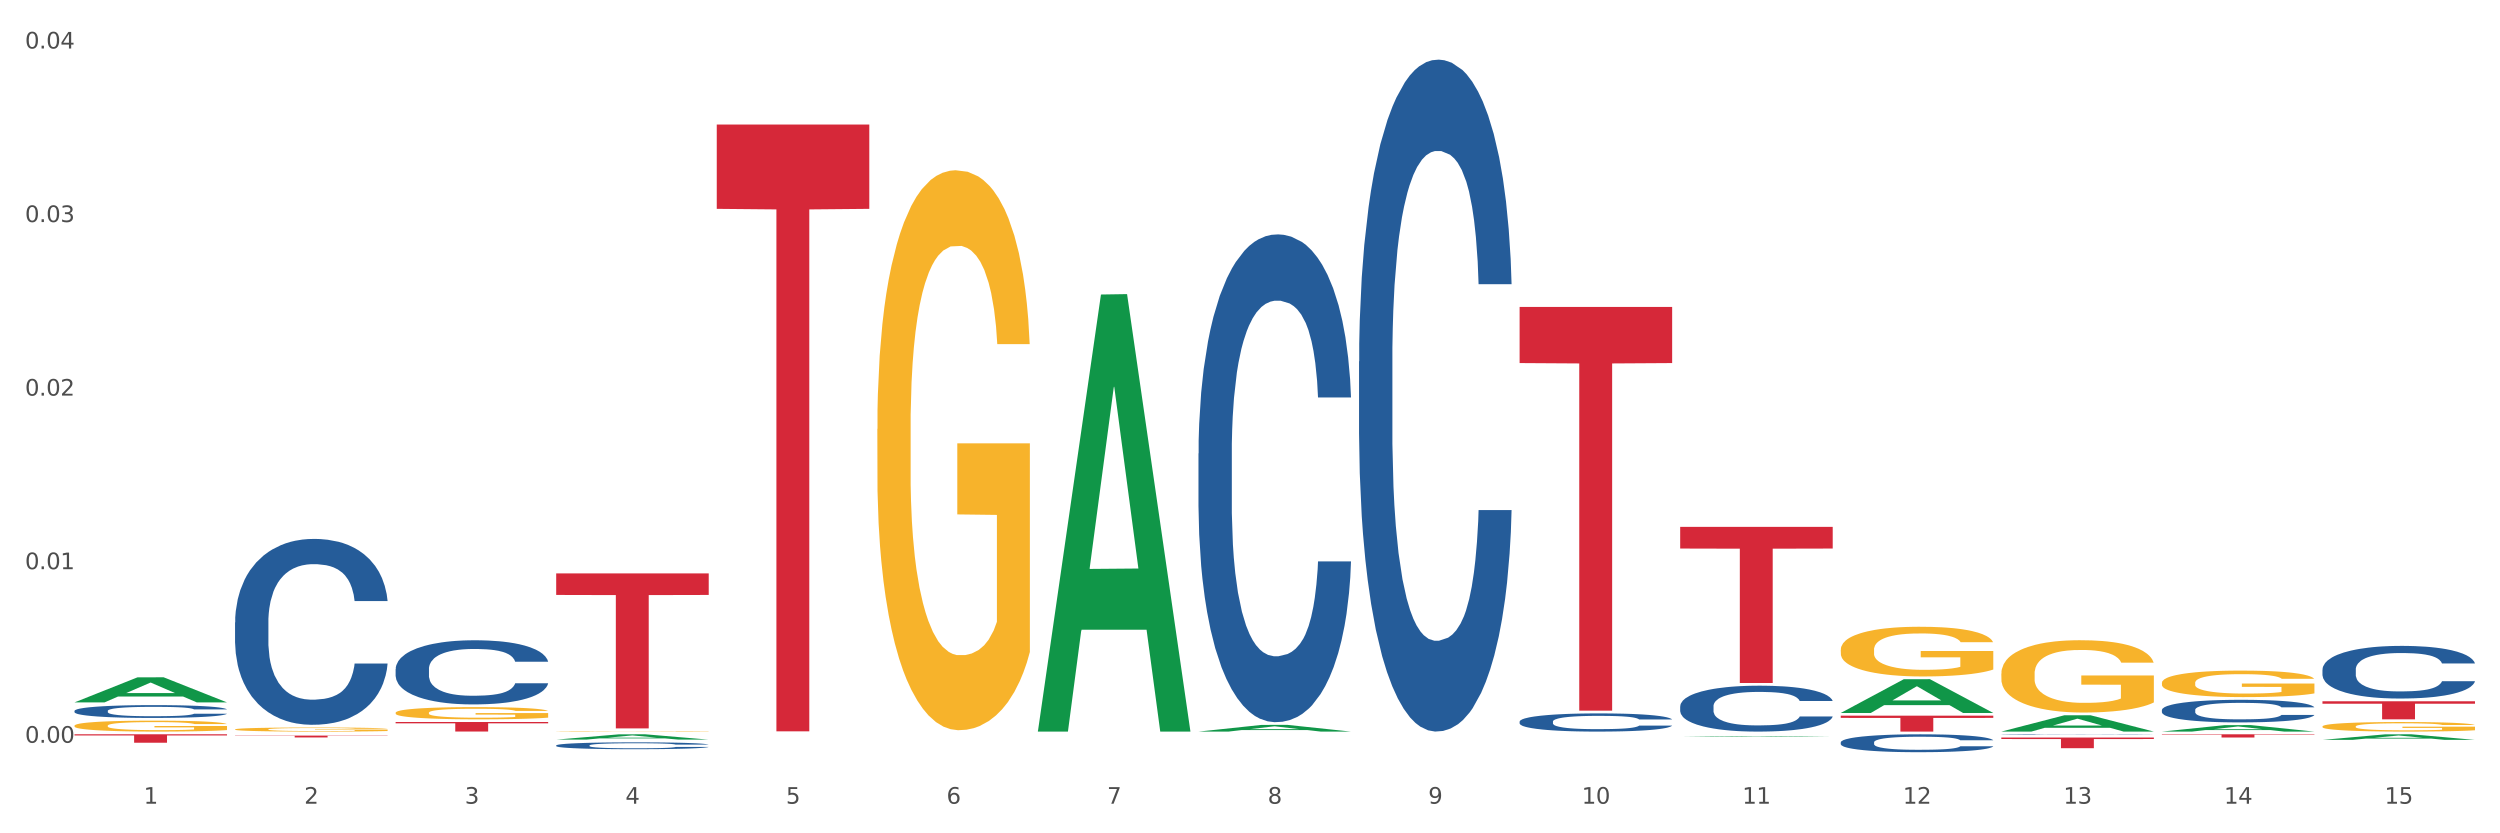 <?xml version="1.0" encoding="utf-8" standalone="no"?>
<!DOCTYPE svg PUBLIC "-//W3C//DTD SVG 1.1//EN"
  "http://www.w3.org/Graphics/SVG/1.1/DTD/svg11.dtd">
<svg xmlns:xlink="http://www.w3.org/1999/xlink" width="1080pt" height="360pt" viewBox="0 0 1080 360" xmlns="http://www.w3.org/2000/svg" version="1.1">
 <rect x="0" y="0" width="1080" height="360" fill="#333333" stroke="none"/>
 <defs>
  <style type="text/css">*{stroke-linejoin: round; stroke-linecap: butt}</style>
 </defs>
 <g id="figure_1">
  <g id="patch_1">
   <path d="M 0 360 
L 1080 360 
L 1080 0 
L 0 0 
z
" style="fill: #ffffff; stroke: #ffffff; stroke-linejoin: miter"/>
  </g>
  <g id="axes_1">
   <g id="matplotlib.axis_1">
    <g id="xtick_1">
     <g id="text_1">
      <!-- 1 -->
      <g style="fill: #4d4d4d" transform="translate(62.07 347.204) scale(0.096 -0.096)">
       <defs>
        <path id="DejaVuSans-31" d="M 794 531 
L 1825 531 
L 1825 4091 
L 703 3866 
L 703 4441 
L 1819 4666 
L 2450 4666 
L 2450 531 
L 3481 531 
L 3481 0 
L 794 0 
L 794 531 
z
" transform="scale(0.016)"/>
       </defs>
       <use xlink:href="#DejaVuSans-31"/>
      </g>
     </g>
    </g>
    <g id="xtick_2">
     <g id="text_2">
      <!-- 2 -->
      <g style="fill: #4d4d4d" transform="translate(131.436 347.204) scale(0.096 -0.096)">
       <defs>
        <path id="DejaVuSans-32" d="M 1228 531 
L 3431 531 
L 3431 0 
L 469 0 
L 469 531 
Q 828 903 1448 1529 
Q 2069 2156 2228 2338 
Q 2531 2678 2651 2914 
Q 2772 3150 2772 3378 
Q 2772 3750 2511 3984 
Q 2250 4219 1831 4219 
Q 1534 4219 1204 4116 
Q 875 4013 500 3803 
L 500 4441 
Q 881 4594 1212 4672 
Q 1544 4750 1819 4750 
Q 2544 4750 2975 4387 
Q 3406 4025 3406 3419 
Q 3406 3131 3298 2873 
Q 3191 2616 2906 2266 
Q 2828 2175 2409 1742 
Q 1991 1309 1228 531 
z
" transform="scale(0.016)"/>
       </defs>
       <use xlink:href="#DejaVuSans-32"/>
      </g>
     </g>
    </g>
    <g id="xtick_3">
     <g id="text_3">
      <!-- 3 -->
      <g style="fill: #4d4d4d" transform="translate(200.802 347.204) scale(0.096 -0.096)">
       <defs>
        <path id="DejaVuSans-33" d="M 2597 2516 
Q 3050 2419 3304 2112 
Q 3559 1806 3559 1356 
Q 3559 666 3084 287 
Q 2609 -91 1734 -91 
Q 1441 -91 1130 -33 
Q 819 25 488 141 
L 488 750 
Q 750 597 1062 519 
Q 1375 441 1716 441 
Q 2309 441 2620 675 
Q 2931 909 2931 1356 
Q 2931 1769 2642 2001 
Q 2353 2234 1838 2234 
L 1294 2234 
L 1294 2753 
L 1863 2753 
Q 2328 2753 2575 2939 
Q 2822 3125 2822 3475 
Q 2822 3834 2567 4026 
Q 2313 4219 1838 4219 
Q 1578 4219 1281 4162 
Q 984 4106 628 3988 
L 628 4550 
Q 988 4650 1302 4700 
Q 1616 4750 1894 4750 
Q 2613 4750 3031 4423 
Q 3450 4097 3450 3541 
Q 3450 3153 3228 2886 
Q 3006 2619 2597 2516 
z
" transform="scale(0.016)"/>
       </defs>
       <use xlink:href="#DejaVuSans-33"/>
      </g>
     </g>
    </g>
    <g id="xtick_4">
     <g id="text_4">
      <!-- 4 -->
      <g style="fill: #4d4d4d" transform="translate(270.169 347.204) scale(0.096 -0.096)">
       <defs>
        <path id="DejaVuSans-34" d="M 2419 4116 
L 825 1625 
L 2419 1625 
L 2419 4116 
z
M 2253 4666 
L 3047 4666 
L 3047 1625 
L 3713 1625 
L 3713 1100 
L 3047 1100 
L 3047 0 
L 2419 0 
L 2419 1100 
L 313 1100 
L 313 1709 
L 2253 4666 
z
" transform="scale(0.016)"/>
       </defs>
       <use xlink:href="#DejaVuSans-34"/>
      </g>
     </g>
    </g>
    <g id="xtick_5">
     <g id="text_5">
      <!-- 5 -->
      <g style="fill: #4d4d4d" transform="translate(339.535 347.204) scale(0.096 -0.096)">
       <defs>
        <path id="DejaVuSans-35" d="M 691 4666 
L 3169 4666 
L 3169 4134 
L 1269 4134 
L 1269 2991 
Q 1406 3038 1543 3061 
Q 1681 3084 1819 3084 
Q 2600 3084 3056 2656 
Q 3513 2228 3513 1497 
Q 3513 744 3044 326 
Q 2575 -91 1722 -91 
Q 1428 -91 1123 -41 
Q 819 9 494 109 
L 494 744 
Q 775 591 1075 516 
Q 1375 441 1709 441 
Q 2250 441 2565 725 
Q 2881 1009 2881 1497 
Q 2881 1984 2565 2268 
Q 2250 2553 1709 2553 
Q 1456 2553 1204 2497 
Q 953 2441 691 2322 
L 691 4666 
z
" transform="scale(0.016)"/>
       </defs>
       <use xlink:href="#DejaVuSans-35"/>
      </g>
     </g>
    </g>
    <g id="xtick_6">
     <g id="text_6">
      <!-- 6 -->
      <g style="fill: #4d4d4d" transform="translate(408.901 347.204) scale(0.096 -0.096)">
       <defs>
        <path id="DejaVuSans-36" d="M 2113 2584 
Q 1688 2584 1439 2293 
Q 1191 2003 1191 1497 
Q 1191 994 1439 701 
Q 1688 409 2113 409 
Q 2538 409 2786 701 
Q 3034 994 3034 1497 
Q 3034 2003 2786 2293 
Q 2538 2584 2113 2584 
z
M 3366 4563 
L 3366 3988 
Q 3128 4100 2886 4159 
Q 2644 4219 2406 4219 
Q 1781 4219 1451 3797 
Q 1122 3375 1075 2522 
Q 1259 2794 1537 2939 
Q 1816 3084 2150 3084 
Q 2853 3084 3261 2657 
Q 3669 2231 3669 1497 
Q 3669 778 3244 343 
Q 2819 -91 2113 -91 
Q 1303 -91 875 529 
Q 447 1150 447 2328 
Q 447 3434 972 4092 
Q 1497 4750 2381 4750 
Q 2619 4750 2861 4703 
Q 3103 4656 3366 4563 
z
" transform="scale(0.016)"/>
       </defs>
       <use xlink:href="#DejaVuSans-36"/>
      </g>
     </g>
    </g>
    <g id="xtick_7">
     <g id="text_7">
      <!-- 7 -->
      <g style="fill: #4d4d4d" transform="translate(478.267 347.204) scale(0.096 -0.096)">
       <defs>
        <path id="DejaVuSans-37" d="M 525 4666 
L 3525 4666 
L 3525 4397 
L 1831 0 
L 1172 0 
L 2766 4134 
L 525 4134 
L 525 4666 
z
" transform="scale(0.016)"/>
       </defs>
       <use xlink:href="#DejaVuSans-37"/>
      </g>
     </g>
    </g>
    <g id="xtick_8">
     <g id="text_8">
      <!-- 8 -->
      <g style="fill: #4d4d4d" transform="translate(547.634 347.204) scale(0.096 -0.096)">
       <defs>
        <path id="DejaVuSans-38" d="M 2034 2216 
Q 1584 2216 1326 1975 
Q 1069 1734 1069 1313 
Q 1069 891 1326 650 
Q 1584 409 2034 409 
Q 2484 409 2743 651 
Q 3003 894 3003 1313 
Q 3003 1734 2745 1975 
Q 2488 2216 2034 2216 
z
M 1403 2484 
Q 997 2584 770 2862 
Q 544 3141 544 3541 
Q 544 4100 942 4425 
Q 1341 4750 2034 4750 
Q 2731 4750 3128 4425 
Q 3525 4100 3525 3541 
Q 3525 3141 3298 2862 
Q 3072 2584 2669 2484 
Q 3125 2378 3379 2068 
Q 3634 1759 3634 1313 
Q 3634 634 3220 271 
Q 2806 -91 2034 -91 
Q 1263 -91 848 271 
Q 434 634 434 1313 
Q 434 1759 690 2068 
Q 947 2378 1403 2484 
z
M 1172 3481 
Q 1172 3119 1398 2916 
Q 1625 2713 2034 2713 
Q 2441 2713 2670 2916 
Q 2900 3119 2900 3481 
Q 2900 3844 2670 4047 
Q 2441 4250 2034 4250 
Q 1625 4250 1398 4047 
Q 1172 3844 1172 3481 
z
" transform="scale(0.016)"/>
       </defs>
       <use xlink:href="#DejaVuSans-38"/>
      </g>
     </g>
    </g>
    <g id="xtick_9">
     <g id="text_9">
      <!-- 9 -->
      <g style="fill: #4d4d4d" transform="translate(617 347.204) scale(0.096 -0.096)">
       <defs>
        <path id="DejaVuSans-39" d="M 703 97 
L 703 672 
Q 941 559 1184 500 
Q 1428 441 1663 441 
Q 2288 441 2617 861 
Q 2947 1281 2994 2138 
Q 2813 1869 2534 1725 
Q 2256 1581 1919 1581 
Q 1219 1581 811 2004 
Q 403 2428 403 3163 
Q 403 3881 828 4315 
Q 1253 4750 1959 4750 
Q 2769 4750 3195 4129 
Q 3622 3509 3622 2328 
Q 3622 1225 3098 567 
Q 2575 -91 1691 -91 
Q 1453 -91 1209 -44 
Q 966 3 703 97 
z
M 1959 2075 
Q 2384 2075 2632 2365 
Q 2881 2656 2881 3163 
Q 2881 3666 2632 3958 
Q 2384 4250 1959 4250 
Q 1534 4250 1286 3958 
Q 1038 3666 1038 3163 
Q 1038 2656 1286 2365 
Q 1534 2075 1959 2075 
z
" transform="scale(0.016)"/>
       </defs>
       <use xlink:href="#DejaVuSans-39"/>
      </g>
     </g>
    </g>
    <g id="xtick_10">
     <g id="text_10">
      <!-- 10 -->
      <g style="fill: #4d4d4d" transform="translate(683.312 347.204) scale(0.096 -0.096)">
       <defs>
        <path id="DejaVuSans-30" d="M 2034 4250 
Q 1547 4250 1301 3770 
Q 1056 3291 1056 2328 
Q 1056 1369 1301 889 
Q 1547 409 2034 409 
Q 2525 409 2770 889 
Q 3016 1369 3016 2328 
Q 3016 3291 2770 3770 
Q 2525 4250 2034 4250 
z
M 2034 4750 
Q 2819 4750 3233 4129 
Q 3647 3509 3647 2328 
Q 3647 1150 3233 529 
Q 2819 -91 2034 -91 
Q 1250 -91 836 529 
Q 422 1150 422 2328 
Q 422 3509 836 4129 
Q 1250 4750 2034 4750 
z
" transform="scale(0.016)"/>
       </defs>
       <use xlink:href="#DejaVuSans-31"/>
       <use xlink:href="#DejaVuSans-30" transform="translate(63.623 0)"/>
      </g>
     </g>
    </g>
    <g id="xtick_11">
     <g id="text_11">
      <!-- 11 -->
      <g style="fill: #4d4d4d" transform="translate(752.678 347.204) scale(0.096 -0.096)">
       <use xlink:href="#DejaVuSans-31"/>
       <use xlink:href="#DejaVuSans-31" transform="translate(63.623 0)"/>
      </g>
     </g>
    </g>
    <g id="xtick_12">
     <g id="text_12">
      <!-- 12 -->
      <g style="fill: #4d4d4d" transform="translate(822.044 347.204) scale(0.096 -0.096)">
       <use xlink:href="#DejaVuSans-31"/>
       <use xlink:href="#DejaVuSans-32" transform="translate(63.623 0)"/>
      </g>
     </g>
    </g>
    <g id="xtick_13">
     <g id="text_13">
      <!-- 13 -->
      <g style="fill: #4d4d4d" transform="translate(891.411 347.204) scale(0.096 -0.096)">
       <use xlink:href="#DejaVuSans-31"/>
       <use xlink:href="#DejaVuSans-33" transform="translate(63.623 0)"/>
      </g>
     </g>
    </g>
    <g id="xtick_14">
     <g id="text_14">
      <!-- 14 -->
      <g style="fill: #4d4d4d" transform="translate(960.777 347.204) scale(0.096 -0.096)">
       <use xlink:href="#DejaVuSans-31"/>
       <use xlink:href="#DejaVuSans-34" transform="translate(63.623 0)"/>
      </g>
     </g>
    </g>
    <g id="xtick_15">
     <g id="text_15">
      <!-- 15 -->
      <g style="fill: #4d4d4d" transform="translate(1030.143 347.204) scale(0.096 -0.096)">
       <use xlink:href="#DejaVuSans-31"/>
       <use xlink:href="#DejaVuSans-35" transform="translate(63.623 0)"/>
      </g>
     </g>
    </g>
    <g id="xtick_16"/>
    <g id="xtick_17"/>
    <g id="xtick_18"/>
    <g id="xtick_19"/>
    <g id="xtick_20"/>
    <g id="xtick_21"/>
    <g id="xtick_22"/>
    <g id="xtick_23"/>
    <g id="xtick_24"/>
    <g id="xtick_25"/>
    <g id="xtick_26"/>
    <g id="xtick_27"/>
    <g id="xtick_28"/>
    <g id="xtick_29"/>
   </g>
   <g id="matplotlib.axis_2">
    <g id="ytick_1">
     <g id="text_16">
      <!-- 0.00 -->
      <g style="fill: #4d4d4d" transform="translate(10.8 320.865) scale(0.096 -0.096)">
       <defs>
        <path id="DejaVuSans-2e" d="M 684 794 
L 1344 794 
L 1344 0 
L 684 0 
L 684 794 
z
" transform="scale(0.016)"/>
       </defs>
       <use xlink:href="#DejaVuSans-30"/>
       <use xlink:href="#DejaVuSans-2e" transform="translate(63.623 0)"/>
       <use xlink:href="#DejaVuSans-30" transform="translate(95.41 0)"/>
       <use xlink:href="#DejaVuSans-30" transform="translate(159.033 0)"/>
      </g>
     </g>
    </g>
    <g id="ytick_2">
     <g id="text_17">
      <!-- 0.01 -->
      <g style="fill: #4d4d4d" transform="translate(10.8 245.888) scale(0.096 -0.096)">
       <use xlink:href="#DejaVuSans-30"/>
       <use xlink:href="#DejaVuSans-2e" transform="translate(63.623 0)"/>
       <use xlink:href="#DejaVuSans-30" transform="translate(95.41 0)"/>
       <use xlink:href="#DejaVuSans-31" transform="translate(159.033 0)"/>
      </g>
     </g>
    </g>
    <g id="ytick_3">
     <g id="text_18">
      <!-- 0.02 -->
      <g style="fill: #4d4d4d" transform="translate(10.8 170.911) scale(0.096 -0.096)">
       <use xlink:href="#DejaVuSans-30"/>
       <use xlink:href="#DejaVuSans-2e" transform="translate(63.623 0)"/>
       <use xlink:href="#DejaVuSans-30" transform="translate(95.41 0)"/>
       <use xlink:href="#DejaVuSans-32" transform="translate(159.033 0)"/>
      </g>
     </g>
    </g>
    <g id="ytick_4">
     <g id="text_19">
      <!-- 0.03 -->
      <g style="fill: #4d4d4d" transform="translate(10.8 95.933) scale(0.096 -0.096)">
       <use xlink:href="#DejaVuSans-30"/>
       <use xlink:href="#DejaVuSans-2e" transform="translate(63.623 0)"/>
       <use xlink:href="#DejaVuSans-30" transform="translate(95.41 0)"/>
       <use xlink:href="#DejaVuSans-33" transform="translate(159.033 0)"/>
      </g>
     </g>
    </g>
    <g id="ytick_5">
     <g id="text_20">
      <!-- 0.04 -->
      <g style="fill: #4d4d4d" transform="translate(10.8 20.956) scale(0.096 -0.096)">
       <use xlink:href="#DejaVuSans-30"/>
       <use xlink:href="#DejaVuSans-2e" transform="translate(63.623 0)"/>
       <use xlink:href="#DejaVuSans-30" transform="translate(95.41 0)"/>
       <use xlink:href="#DejaVuSans-34" transform="translate(159.033 0)"/>
      </g>
     </g>
    </g>
    <g id="ytick_6"/>
    <g id="ytick_7"/>
    <g id="ytick_8"/>
    <g id="ytick_9"/>
   </g>
   <g id="PolyCollection_1">
    <path d="M 795.203 280.682 
L 795.281 280.662 
L 795.281 279.956 
L 795.437 279.348 
L 796.215 277.877 
L 797.382 276.661 
L 798.238 276.014 
L 799.094 275.485 
L 800.105 274.955 
L 801.35 274.406 
L 803.606 273.602 
L 805.006 273.19 
L 806.718 272.759 
L 809.83 272.131 
L 812.086 271.778 
L 814.42 271.484 
L 818.233 271.131 
L 820.722 270.974 
L 823.368 270.856 
L 826.557 270.778 
L 828.969 270.758 
L 834.26 270.817 
L 838.772 270.994 
L 840.951 271.131 
L 843.752 271.366 
L 845.23 271.523 
L 847.642 271.837 
L 850.131 272.249 
L 851.843 272.602 
L 854.41 273.269 
L 856.355 273.935 
L 858.145 274.759 
L 859.078 275.328 
L 859.779 275.857 
L 860.401 276.465 
L 861.024 277.426 
L 847.019 277.426 
L 846.475 276.74 
L 845.619 276.093 
L 844.374 275.465 
L 843.285 275.073 
L 841.418 274.583 
L 839.706 274.269 
L 837.916 274.033 
L 835.738 273.837 
L 834.026 273.739 
L 831.615 273.661 
L 826.869 273.68 
L 823.679 273.837 
L 821.5 274.033 
L 820.1 274.21 
L 818.855 274.406 
L 817.455 274.681 
L 815.821 275.092 
L 814.654 275.465 
L 813.487 275.936 
L 812.553 276.406 
L 811.697 276.956 
L 810.997 277.544 
L 810.453 278.152 
L 809.986 278.897 
L 809.597 280.133 
L 809.597 282.819 
L 809.752 283.427 
L 810.141 284.231 
L 810.608 284.839 
L 811.386 285.565 
L 812.086 286.055 
L 813.409 286.761 
L 814.887 287.35 
L 816.054 287.722 
L 817.221 288.036 
L 819.244 288.467 
L 821.5 288.82 
L 823.445 289.036 
L 826.091 289.232 
L 827.88 289.311 
L 829.436 289.35 
L 833.248 289.35 
L 835.971 289.291 
L 839.006 289.154 
L 841.34 288.977 
L 843.285 288.762 
L 845.463 288.409 
L 846.864 288.075 
L 846.864 283.976 
L 829.747 283.957 
L 829.747 281.231 
L 861.101 281.231 
L 861.101 289.232 
L 859.779 289.644 
L 858.3 290.017 
L 856.744 290.35 
L 854.41 290.762 
L 851.61 291.154 
L 849.12 291.429 
L 846.475 291.664 
L 843.363 291.88 
L 839.317 292.076 
L 836.827 292.154 
L 833.715 292.213 
L 830.059 292.233 
L 826.869 292.194 
L 823.757 292.096 
L 820.489 291.919 
L 817.299 291.664 
L 814.887 291.409 
L 812.475 291.095 
L 809.908 290.684 
L 807.885 290.291 
L 806.329 289.938 
L 804.617 289.487 
L 802.75 288.899 
L 801.35 288.369 
L 800.105 287.82 
L 798.782 287.114 
L 797.849 286.506 
L 796.915 285.741 
L 796.37 285.173 
L 795.748 284.29 
L 795.281 283.055 
L 795.203 280.682 
z
" clip-path="url(#p37daaec9f2)" style="fill: #f7b32b"/>
    <path d="M 101.541 315.099 
L 101.619 315.097 
L 101.619 315.039 
L 101.775 314.989 
L 102.553 314.868 
L 103.72 314.767 
L 104.575 314.714 
L 105.431 314.67 
L 106.443 314.627 
L 107.688 314.581 
L 109.944 314.515 
L 111.344 314.481 
L 113.056 314.445 
L 116.168 314.394 
L 118.424 314.364 
L 120.758 314.34 
L 124.57 314.311 
L 127.06 314.298 
L 129.705 314.288 
L 132.895 314.282 
L 135.307 314.28 
L 140.598 314.285 
L 145.11 314.3 
L 147.289 314.311 
L 150.089 314.331 
L 151.568 314.343 
L 153.979 314.369 
L 156.469 314.403 
L 158.181 314.432 
L 160.748 314.487 
L 162.693 314.542 
L 164.483 314.61 
L 165.416 314.657 
L 166.117 314.701 
L 166.739 314.751 
L 167.361 314.83 
L 153.357 314.83 
L 152.812 314.774 
L 151.957 314.72 
L 150.712 314.669 
L 149.623 314.636 
L 147.755 314.596 
L 146.044 314.57 
L 144.254 314.55 
L 142.076 314.534 
L 140.364 314.526 
L 137.952 314.52 
L 133.206 314.521 
L 130.017 314.534 
L 127.838 314.55 
L 126.438 314.565 
L 125.193 314.581 
L 123.792 314.604 
L 122.159 314.638 
L 120.992 314.669 
L 119.825 314.707 
L 118.891 314.746 
L 118.035 314.791 
L 117.335 314.84 
L 116.79 314.89 
L 116.324 314.952 
L 115.935 315.054 
L 115.935 315.275 
L 116.09 315.325 
L 116.479 315.392 
L 116.946 315.442 
L 117.724 315.502 
L 118.424 315.542 
L 119.747 315.6 
L 121.225 315.649 
L 122.392 315.679 
L 123.559 315.705 
L 125.582 315.741 
L 127.838 315.77 
L 129.783 315.788 
L 132.428 315.804 
L 134.218 315.811 
L 135.774 315.814 
L 139.586 315.814 
L 142.309 315.809 
L 145.343 315.798 
L 147.678 315.783 
L 149.623 315.765 
L 151.801 315.736 
L 153.201 315.709 
L 153.201 315.371 
L 136.085 315.369 
L 136.085 315.144 
L 167.439 315.144 
L 167.439 315.804 
L 166.117 315.838 
L 164.638 315.869 
L 163.082 315.896 
L 160.748 315.93 
L 157.947 315.963 
L 155.458 315.985 
L 152.812 316.005 
L 149.7 316.022 
L 145.655 316.039 
L 143.165 316.045 
L 140.053 316.05 
L 136.396 316.052 
L 133.206 316.048 
L 130.094 316.04 
L 126.827 316.026 
L 123.637 316.005 
L 121.225 315.984 
L 118.813 315.958 
L 116.246 315.924 
L 114.223 315.891 
L 112.667 315.862 
L 110.955 315.825 
L 109.088 315.777 
L 107.688 315.733 
L 106.443 315.688 
L 105.12 315.629 
L 104.186 315.579 
L 103.253 315.516 
L 102.708 315.469 
L 102.086 315.396 
L 101.619 315.295 
L 101.541 315.099 
z
" clip-path="url(#p37daaec9f2)" style="fill: #f7b32b"/>
    <path d="M 240.274 315.93 
L 240.351 315.93 
L 240.351 315.922 
L 240.507 315.916 
L 241.285 315.901 
L 242.452 315.888 
L 243.308 315.881 
L 244.164 315.875 
L 245.175 315.87 
L 246.42 315.864 
L 248.676 315.856 
L 250.077 315.851 
L 251.788 315.847 
L 254.9 315.84 
L 257.157 315.836 
L 259.491 315.833 
L 263.303 315.83 
L 265.793 315.828 
L 268.438 315.827 
L 271.628 315.826 
L 274.04 315.826 
L 279.33 315.826 
L 283.843 315.828 
L 286.021 315.83 
L 288.822 315.832 
L 290.3 315.834 
L 292.712 315.837 
L 295.202 315.841 
L 296.913 315.845 
L 299.481 315.852 
L 301.426 315.859 
L 303.215 315.868 
L 304.149 315.874 
L 304.849 315.879 
L 305.471 315.886 
L 306.094 315.896 
L 292.089 315.896 
L 291.545 315.889 
L 290.689 315.882 
L 289.444 315.875 
L 288.355 315.871 
L 286.488 315.866 
L 284.776 315.863 
L 282.987 315.86 
L 280.808 315.858 
L 279.097 315.857 
L 276.685 315.856 
L 271.939 315.856 
L 268.749 315.858 
L 266.571 315.86 
L 265.17 315.862 
L 263.925 315.864 
L 262.525 315.867 
L 260.891 315.871 
L 259.724 315.875 
L 258.557 315.88 
L 257.623 315.885 
L 256.768 315.891 
L 256.067 315.897 
L 255.523 315.903 
L 255.056 315.911 
L 254.667 315.924 
L 254.667 315.952 
L 254.823 315.959 
L 255.212 315.967 
L 255.678 315.974 
L 256.456 315.981 
L 257.157 315.987 
L 258.479 315.994 
L 259.957 316 
L 261.124 316.004 
L 262.291 316.007 
L 264.314 316.012 
L 266.571 316.016 
L 268.516 316.018 
L 271.161 316.02 
L 272.95 316.021 
L 274.506 316.021 
L 278.319 316.021 
L 281.042 316.021 
L 284.076 316.019 
L 286.41 316.017 
L 288.355 316.015 
L 290.533 316.011 
L 291.934 316.008 
L 291.934 315.965 
L 274.818 315.964 
L 274.818 315.936 
L 306.172 315.936 
L 306.172 316.02 
L 304.849 316.024 
L 303.371 316.028 
L 301.815 316.032 
L 299.481 316.036 
L 296.68 316.04 
L 294.19 316.043 
L 291.545 316.046 
L 288.433 316.048 
L 284.387 316.05 
L 281.897 316.051 
L 278.785 316.051 
L 275.129 316.052 
L 271.939 316.051 
L 268.827 316.05 
L 265.559 316.048 
L 262.369 316.046 
L 259.957 316.043 
L 257.546 316.04 
L 254.978 316.035 
L 252.955 316.031 
L 251.399 316.027 
L 249.688 316.023 
L 247.82 316.016 
L 246.42 316.011 
L 245.175 316.005 
L 243.853 315.998 
L 242.919 315.991 
L 241.985 315.983 
L 241.441 315.977 
L 240.818 315.968 
L 240.351 315.955 
L 240.274 315.93 
z
" clip-path="url(#p37daaec9f2)" style="fill: #f7b32b"/>
    <path d="M 170.907 307.914 
L 170.985 307.909 
L 170.985 307.736 
L 171.141 307.586 
L 171.919 307.225 
L 173.086 306.926 
L 173.942 306.767 
L 174.798 306.637 
L 175.809 306.507 
L 177.054 306.372 
L 179.31 306.174 
L 180.71 306.073 
L 182.422 305.967 
L 185.534 305.813 
L 187.79 305.726 
L 190.124 305.654 
L 193.937 305.567 
L 196.426 305.529 
L 199.072 305.5 
L 202.261 305.48 
L 204.673 305.476 
L 209.964 305.49 
L 214.476 305.533 
L 216.655 305.567 
L 219.456 305.625 
L 220.934 305.663 
L 223.346 305.741 
L 225.835 305.842 
L 227.547 305.928 
L 230.114 306.092 
L 232.059 306.256 
L 233.849 306.459 
L 234.783 306.598 
L 235.483 306.728 
L 236.105 306.878 
L 236.728 307.114 
L 222.723 307.114 
L 222.179 306.945 
L 221.323 306.786 
L 220.078 306.632 
L 218.989 306.536 
L 217.122 306.415 
L 215.41 306.338 
L 213.62 306.28 
L 211.442 306.232 
L 209.73 306.208 
L 207.319 306.189 
L 202.573 306.194 
L 199.383 306.232 
L 197.204 306.28 
L 195.804 306.324 
L 194.559 306.372 
L 193.159 306.439 
L 191.525 306.54 
L 190.358 306.632 
L 189.191 306.748 
L 188.257 306.863 
L 187.401 306.998 
L 186.701 307.143 
L 186.157 307.292 
L 185.69 307.475 
L 185.301 307.779 
L 185.301 308.439 
L 185.456 308.588 
L 185.845 308.786 
L 186.312 308.935 
L 187.09 309.114 
L 187.79 309.234 
L 189.113 309.408 
L 190.591 309.552 
L 191.758 309.644 
L 192.925 309.721 
L 194.948 309.827 
L 197.204 309.914 
L 199.149 309.967 
L 201.795 310.015 
L 203.584 310.034 
L 205.14 310.044 
L 208.952 310.044 
L 211.675 310.029 
L 214.71 309.995 
L 217.044 309.952 
L 218.989 309.899 
L 221.167 309.812 
L 222.568 309.73 
L 222.568 308.723 
L 205.451 308.719 
L 205.451 308.049 
L 236.805 308.049 
L 236.805 310.015 
L 235.483 310.116 
L 234.004 310.208 
L 232.448 310.289 
L 230.114 310.391 
L 227.314 310.487 
L 224.824 310.554 
L 222.179 310.612 
L 219.067 310.665 
L 215.021 310.713 
L 212.531 310.733 
L 209.419 310.747 
L 205.763 310.752 
L 202.573 310.742 
L 199.461 310.718 
L 196.193 310.675 
L 193.003 310.612 
L 190.591 310.55 
L 188.179 310.473 
L 185.612 310.371 
L 183.589 310.275 
L 182.033 310.188 
L 180.321 310.077 
L 178.454 309.933 
L 177.054 309.803 
L 175.809 309.668 
L 174.486 309.494 
L 173.553 309.345 
L 172.619 309.157 
L 172.074 309.017 
L 171.452 308.8 
L 170.985 308.497 
L 170.907 307.914 
z
" clip-path="url(#p37daaec9f2)" style="fill: #f7b32b"/>
    <path d="M 933.936 294.988 
L 934.014 294.978 
L 934.014 294.601 
L 934.169 294.277 
L 934.947 293.493 
L 936.114 292.844 
L 936.97 292.499 
L 937.826 292.217 
L 938.837 291.934 
L 940.082 291.641 
L 942.338 291.212 
L 943.739 290.993 
L 945.45 290.763 
L 948.563 290.428 
L 950.819 290.24 
L 953.153 290.083 
L 956.965 289.895 
L 959.455 289.811 
L 962.1 289.748 
L 965.29 289.706 
L 967.702 289.696 
L 972.992 289.727 
L 977.505 289.821 
L 979.683 289.895 
L 982.484 290.02 
L 983.962 290.104 
L 986.374 290.271 
L 988.864 290.491 
L 990.575 290.679 
L 993.143 291.035 
L 995.088 291.39 
L 996.877 291.83 
L 997.811 292.133 
L 998.511 292.415 
L 999.134 292.74 
L 999.756 293.252 
L 985.752 293.252 
L 985.207 292.886 
L 984.351 292.541 
L 983.106 292.206 
L 982.017 291.997 
L 980.15 291.735 
L 978.438 291.568 
L 976.649 291.443 
L 974.47 291.338 
L 972.759 291.286 
L 970.347 291.244 
L 965.601 291.254 
L 962.411 291.338 
L 960.233 291.443 
L 958.832 291.537 
L 957.588 291.641 
L 956.187 291.788 
L 954.553 292.007 
L 953.386 292.206 
L 952.219 292.457 
L 951.286 292.708 
L 950.43 293.001 
L 949.73 293.315 
L 949.185 293.639 
L 948.718 294.037 
L 948.329 294.696 
L 948.329 296.129 
L 948.485 296.453 
L 948.874 296.882 
L 949.341 297.206 
L 950.119 297.593 
L 950.819 297.854 
L 952.141 298.231 
L 953.62 298.545 
L 954.787 298.743 
L 955.954 298.911 
L 957.977 299.141 
L 960.233 299.329 
L 962.178 299.444 
L 964.823 299.549 
L 966.613 299.591 
L 968.169 299.612 
L 971.981 299.612 
L 974.704 299.58 
L 977.738 299.507 
L 980.072 299.413 
L 982.017 299.298 
L 984.196 299.11 
L 985.596 298.932 
L 985.596 296.746 
L 968.48 296.735 
L 968.48 295.281 
L 999.834 295.281 
L 999.834 299.549 
L 998.511 299.769 
L 997.033 299.967 
L 995.477 300.145 
L 993.143 300.365 
L 990.342 300.574 
L 987.852 300.72 
L 985.207 300.846 
L 982.095 300.961 
L 978.049 301.066 
L 975.56 301.107 
L 972.448 301.139 
L 968.791 301.149 
L 965.601 301.128 
L 962.489 301.076 
L 959.221 300.982 
L 956.032 300.846 
L 953.62 300.71 
L 951.208 300.543 
L 948.64 300.323 
L 946.618 300.114 
L 945.061 299.925 
L 943.35 299.685 
L 941.483 299.371 
L 940.082 299.089 
L 938.837 298.796 
L 937.515 298.419 
L 936.581 298.095 
L 935.648 297.687 
L 935.103 297.384 
L 934.48 296.913 
L 934.014 296.254 
L 933.936 294.988 
z
" clip-path="url(#p37daaec9f2)" style="fill: #f7b32b"/>
    <path d="M 864.57 291.012 
L 864.647 290.983 
L 864.647 289.956 
L 864.803 289.071 
L 865.581 286.931 
L 866.748 285.162 
L 867.604 284.22 
L 868.46 283.45 
L 869.471 282.679 
L 870.716 281.88 
L 872.972 280.71 
L 874.373 280.111 
L 876.084 279.483 
L 879.196 278.57 
L 881.453 278.056 
L 883.787 277.628 
L 887.599 277.115 
L 890.089 276.887 
L 892.734 276.715 
L 895.924 276.601 
L 898.336 276.573 
L 903.626 276.658 
L 908.139 276.915 
L 910.317 277.115 
L 913.118 277.457 
L 914.596 277.686 
L 917.008 278.142 
L 919.498 278.741 
L 921.209 279.255 
L 923.777 280.225 
L 925.722 281.195 
L 927.511 282.394 
L 928.445 283.221 
L 929.145 283.992 
L 929.767 284.877 
L 930.39 286.275 
L 916.385 286.275 
L 915.841 285.276 
L 914.985 284.334 
L 913.74 283.421 
L 912.651 282.85 
L 910.784 282.137 
L 909.072 281.681 
L 907.283 281.338 
L 905.104 281.053 
L 903.393 280.91 
L 900.981 280.796 
L 896.235 280.824 
L 893.045 281.053 
L 890.867 281.338 
L 889.466 281.595 
L 888.221 281.88 
L 886.821 282.28 
L 885.187 282.879 
L 884.02 283.421 
L 882.853 284.106 
L 881.919 284.791 
L 881.064 285.59 
L 880.363 286.446 
L 879.819 287.331 
L 879.352 288.415 
L 878.963 290.213 
L 878.963 294.122 
L 879.119 295.007 
L 879.508 296.177 
L 879.974 297.061 
L 880.752 298.117 
L 881.453 298.83 
L 882.775 299.858 
L 884.253 300.714 
L 885.42 301.256 
L 886.587 301.713 
L 888.61 302.34 
L 890.867 302.854 
L 892.812 303.168 
L 895.457 303.453 
L 897.246 303.567 
L 898.802 303.624 
L 902.615 303.624 
L 905.338 303.539 
L 908.372 303.339 
L 910.706 303.082 
L 912.651 302.768 
L 914.829 302.255 
L 916.23 301.77 
L 916.23 295.806 
L 899.114 295.777 
L 899.114 291.811 
L 930.468 291.811 
L 930.468 303.453 
L 929.145 304.053 
L 927.667 304.595 
L 926.111 305.08 
L 923.777 305.679 
L 920.976 306.25 
L 918.486 306.649 
L 915.841 306.992 
L 912.729 307.306 
L 908.683 307.591 
L 906.193 307.705 
L 903.081 307.791 
L 899.425 307.819 
L 896.235 307.762 
L 893.123 307.619 
L 889.855 307.363 
L 886.665 306.992 
L 884.253 306.621 
L 881.842 306.164 
L 879.274 305.565 
L 877.251 304.994 
L 875.695 304.481 
L 873.984 303.824 
L 872.116 302.968 
L 870.716 302.198 
L 869.471 301.399 
L 868.149 300.371 
L 867.215 299.487 
L 866.281 298.374 
L 865.737 297.546 
L 865.114 296.262 
L 864.647 294.465 
L 864.57 291.012 
z
" clip-path="url(#p37daaec9f2)" style="fill: #f7b32b"/>
    <path d="M 379.006 185.329 
L 379.084 185.108 
L 379.084 177.155 
L 379.24 170.306 
L 380.018 153.736 
L 381.185 140.039 
L 382.04 132.748 
L 382.896 126.783 
L 383.908 120.818 
L 385.152 114.632 
L 387.409 105.574 
L 388.809 100.934 
L 390.521 96.074 
L 393.633 89.004 
L 395.889 85.028 
L 398.223 81.714 
L 402.035 77.737 
L 404.525 75.97 
L 407.17 74.644 
L 410.36 73.76 
L 412.772 73.539 
L 418.062 74.202 
L 422.575 76.19 
L 424.753 77.737 
L 427.554 80.388 
L 429.032 82.156 
L 431.444 85.69 
L 433.934 90.33 
L 435.646 94.307 
L 438.213 101.818 
L 440.158 109.33 
L 441.948 118.609 
L 442.881 125.016 
L 443.581 130.981 
L 444.204 137.829 
L 444.826 148.655 
L 430.822 148.655 
L 430.277 140.922 
L 429.422 133.632 
L 428.177 126.562 
L 427.087 122.144 
L 425.22 116.62 
L 423.509 113.085 
L 421.719 110.434 
L 419.541 108.225 
L 417.829 107.12 
L 415.417 106.237 
L 410.671 106.458 
L 407.481 108.225 
L 405.303 110.434 
L 403.903 112.423 
L 402.658 114.632 
L 401.257 117.725 
L 399.624 122.364 
L 398.456 126.562 
L 397.289 131.864 
L 396.356 137.167 
L 395.5 143.353 
L 394.8 149.98 
L 394.255 156.829 
L 393.788 165.224 
L 393.399 179.143 
L 393.399 209.41 
L 393.555 216.259 
L 393.944 225.317 
L 394.411 232.166 
L 395.189 240.34 
L 395.889 245.863 
L 397.212 253.817 
L 398.69 260.444 
L 399.857 264.642 
L 401.024 268.177 
L 403.047 273.037 
L 405.303 277.014 
L 407.248 279.444 
L 409.893 281.654 
L 411.683 282.537 
L 413.239 282.979 
L 417.051 282.979 
L 419.774 282.316 
L 422.808 280.77 
L 425.142 278.781 
L 427.087 276.351 
L 429.266 272.375 
L 430.666 268.619 
L 430.666 222.445 
L 413.55 222.224 
L 413.55 191.515 
L 444.904 191.515 
L 444.904 281.654 
L 443.581 286.293 
L 442.103 290.491 
L 440.547 294.246 
L 438.213 298.886 
L 435.412 303.304 
L 432.923 306.397 
L 430.277 309.049 
L 427.165 311.479 
L 423.12 313.688 
L 420.63 314.572 
L 417.518 315.235 
L 413.861 315.456 
L 410.671 315.014 
L 407.559 313.909 
L 404.292 311.921 
L 401.102 309.049 
L 398.69 306.177 
L 396.278 302.642 
L 393.711 298.002 
L 391.688 293.584 
L 390.132 289.607 
L 388.42 284.526 
L 386.553 277.898 
L 385.152 271.933 
L 383.908 265.747 
L 382.585 257.793 
L 381.651 250.945 
L 380.718 242.328 
L 380.173 235.921 
L 379.551 225.98 
L 379.084 212.061 
L 379.006 185.329 
z
" clip-path="url(#p37daaec9f2)" style="fill: #f7b32b"/>
    <path d="M 795.203 320.692 
L 795.281 320.684 
L 795.281 320.487 
L 795.515 320.218 
L 796.372 319.724 
L 797.462 319.35 
L 799.332 318.912 
L 800.344 318.728 
L 801.669 318.524 
L 804.395 318.192 
L 807.511 317.909 
L 809.692 317.754 
L 811.327 317.655 
L 814.988 317.479 
L 817.092 317.401 
L 819.273 317.337 
L 821.142 317.295 
L 824.258 317.246 
L 826.75 317.224 
L 829.632 317.217 
L 832.047 317.224 
L 835.241 317.253 
L 839.914 317.337 
L 841.706 317.387 
L 844.121 317.472 
L 846.613 317.585 
L 848.638 317.698 
L 850.975 317.86 
L 853.39 318.072 
L 855.727 318.34 
L 857.362 318.587 
L 858.687 318.849 
L 859.855 319.166 
L 860.712 319.512 
L 861.101 319.802 
L 846.847 319.802 
L 846.457 319.541 
L 845.678 319.258 
L 844.899 319.067 
L 844.043 318.912 
L 842.718 318.736 
L 841.55 318.623 
L 839.603 318.488 
L 837.811 318.404 
L 836.331 318.354 
L 834.54 318.312 
L 830.723 318.269 
L 827.997 318.269 
L 826.283 318.284 
L 824.18 318.319 
L 822.388 318.368 
L 820.285 318.453 
L 818.649 318.545 
L 817.014 318.665 
L 816.079 318.75 
L 814.677 318.905 
L 813.742 319.032 
L 812.496 319.251 
L 811.795 319.406 
L 810.548 319.809 
L 810.003 320.105 
L 809.77 320.31 
L 809.614 320.536 
L 809.614 321.638 
L 810.081 322.132 
L 810.471 322.344 
L 811.094 322.584 
L 812.262 322.895 
L 813.976 323.198 
L 815.767 323.417 
L 817.247 323.551 
L 818.649 323.65 
L 820.051 323.728 
L 821.765 323.799 
L 823.167 323.841 
L 825.27 323.883 
L 827.763 323.904 
L 829.71 323.904 
L 833.683 323.869 
L 835.474 323.834 
L 837.188 323.784 
L 839.057 323.707 
L 840.537 323.622 
L 841.394 323.558 
L 842.796 323.424 
L 843.887 323.283 
L 844.822 323.121 
L 845.445 322.979 
L 846.146 322.768 
L 846.691 322.527 
L 846.847 322.4 
L 861.101 322.4 
L 860.79 322.655 
L 860.245 322.902 
L 859.154 323.234 
L 858.297 323.424 
L 856.973 323.657 
L 855.571 323.855 
L 853.624 324.074 
L 851.832 324.236 
L 849.963 324.378 
L 847.937 324.505 
L 844.276 324.681 
L 842.952 324.731 
L 840.148 324.815 
L 837.967 324.865 
L 834.773 324.914 
L 831.502 324.942 
L 828.074 324.95 
L 825.037 324.935 
L 821.687 324.893 
L 819.584 324.851 
L 817.247 324.787 
L 814.521 324.688 
L 811.951 324.568 
L 809.536 324.427 
L 807.277 324.265 
L 805.174 324.081 
L 802.448 323.777 
L 800.422 323.481 
L 798.942 323.205 
L 797.93 322.972 
L 796.917 322.676 
L 796.372 322.471 
L 795.515 321.977 
L 795.203 321.518 
L 795.203 320.692 
z
" clip-path="url(#p37daaec9f2)" style="fill: #255c99"/>
    <path d="M 240.274 322.021 
L 240.352 322.018 
L 240.352 321.942 
L 240.585 321.839 
L 241.442 321.649 
L 242.533 321.505 
L 244.402 321.337 
L 245.415 321.266 
L 246.739 321.188 
L 249.465 321.06 
L 252.581 320.952 
L 254.762 320.892 
L 256.398 320.854 
L 260.059 320.786 
L 262.162 320.756 
L 264.343 320.732 
L 266.212 320.716 
L 269.328 320.697 
L 271.821 320.688 
L 274.703 320.686 
L 277.117 320.688 
L 280.311 320.699 
L 284.985 320.732 
L 286.776 320.751 
L 289.191 320.783 
L 291.683 320.827 
L 293.709 320.87 
L 296.045 320.933 
L 298.46 321.014 
L 300.797 321.117 
L 302.433 321.212 
L 303.757 321.313 
L 304.925 321.435 
L 305.782 321.568 
L 306.172 321.679 
L 291.917 321.679 
L 291.528 321.578 
L 290.749 321.47 
L 289.97 321.397 
L 289.113 321.337 
L 287.789 321.269 
L 286.62 321.226 
L 284.673 321.174 
L 282.881 321.142 
L 281.401 321.123 
L 279.61 321.106 
L 275.793 321.09 
L 273.067 321.09 
L 271.353 321.095 
L 269.25 321.109 
L 267.458 321.128 
L 265.355 321.161 
L 263.72 321.196 
L 262.084 321.242 
L 261.149 321.275 
L 259.747 321.334 
L 258.812 321.383 
L 257.566 321.467 
L 256.865 321.527 
L 255.619 321.682 
L 255.073 321.796 
L 254.84 321.874 
L 254.684 321.961 
L 254.684 322.384 
L 255.151 322.574 
L 255.541 322.656 
L 256.164 322.748 
L 257.332 322.867 
L 259.046 322.984 
L 260.838 323.068 
L 262.318 323.12 
L 263.72 323.158 
L 265.122 323.188 
L 266.835 323.215 
L 268.237 323.231 
L 270.341 323.247 
L 272.833 323.255 
L 274.78 323.255 
L 278.753 323.242 
L 280.545 323.228 
L 282.258 323.209 
L 284.128 323.179 
L 285.608 323.147 
L 286.465 323.122 
L 287.867 323.071 
L 288.957 323.017 
L 289.892 322.954 
L 290.515 322.9 
L 291.216 322.819 
L 291.761 322.726 
L 291.917 322.677 
L 306.172 322.677 
L 305.86 322.775 
L 305.315 322.87 
L 304.224 322.998 
L 303.367 323.071 
L 302.043 323.16 
L 300.641 323.236 
L 298.694 323.321 
L 296.902 323.383 
L 295.033 323.437 
L 293.008 323.486 
L 289.347 323.554 
L 288.022 323.573 
L 285.218 323.606 
L 283.037 323.624 
L 279.844 323.643 
L 276.572 323.654 
L 273.145 323.657 
L 270.107 323.652 
L 266.757 323.635 
L 264.654 323.619 
L 262.318 323.595 
L 259.591 323.557 
L 257.021 323.511 
L 254.606 323.456 
L 252.347 323.394 
L 250.244 323.323 
L 247.518 323.207 
L 245.493 323.093 
L 244.013 322.987 
L 243 322.897 
L 241.987 322.783 
L 241.442 322.705 
L 240.585 322.515 
L 240.274 322.338 
L 240.274 322.021 
z
" clip-path="url(#p37daaec9f2)" style="fill: #255c99"/>
    <path d="M 170.907 289.047 
L 170.985 289.021 
L 170.985 288.313 
L 171.219 287.351 
L 172.076 285.579 
L 173.166 284.237 
L 175.036 282.668 
L 176.048 282.01 
L 177.373 281.276 
L 180.099 280.086 
L 183.215 279.074 
L 185.396 278.517 
L 187.031 278.163 
L 190.692 277.53 
L 192.796 277.251 
L 194.977 277.024 
L 196.846 276.872 
L 199.962 276.695 
L 202.454 276.619 
L 205.336 276.593 
L 207.751 276.619 
L 210.945 276.72 
L 215.618 277.024 
L 217.41 277.201 
L 219.825 277.505 
L 222.317 277.91 
L 224.342 278.315 
L 226.679 278.897 
L 229.094 279.656 
L 231.431 280.618 
L 233.066 281.504 
L 234.391 282.44 
L 235.559 283.579 
L 236.416 284.82 
L 236.805 285.857 
L 222.551 285.857 
L 222.161 284.921 
L 221.382 283.908 
L 220.604 283.225 
L 219.747 282.668 
L 218.422 282.035 
L 217.254 281.63 
L 215.307 281.149 
L 213.515 280.846 
L 212.035 280.669 
L 210.244 280.517 
L 206.427 280.365 
L 203.701 280.365 
L 201.987 280.415 
L 199.884 280.542 
L 198.092 280.719 
L 195.989 281.023 
L 194.353 281.352 
L 192.718 281.782 
L 191.783 282.086 
L 190.381 282.643 
L 189.446 283.098 
L 188.2 283.883 
L 187.499 284.44 
L 186.252 285.883 
L 185.707 286.946 
L 185.474 287.68 
L 185.318 288.49 
L 185.318 292.438 
L 185.785 294.21 
L 186.175 294.97 
L 186.798 295.83 
L 187.966 296.944 
L 189.68 298.032 
L 191.471 298.817 
L 192.951 299.298 
L 194.353 299.652 
L 195.755 299.931 
L 197.469 300.184 
L 198.871 300.336 
L 200.974 300.488 
L 203.467 300.564 
L 205.414 300.564 
L 209.387 300.437 
L 211.178 300.31 
L 212.892 300.133 
L 214.761 299.855 
L 216.241 299.551 
L 217.098 299.323 
L 218.5 298.842 
L 219.591 298.336 
L 220.526 297.754 
L 221.149 297.248 
L 221.85 296.488 
L 222.395 295.628 
L 222.551 295.172 
L 236.805 295.172 
L 236.494 296.083 
L 235.949 296.969 
L 234.858 298.159 
L 234.001 298.842 
L 232.677 299.678 
L 231.275 300.386 
L 229.328 301.171 
L 227.536 301.753 
L 225.667 302.259 
L 223.641 302.715 
L 219.98 303.348 
L 218.656 303.525 
L 215.852 303.829 
L 213.671 304.006 
L 210.477 304.183 
L 207.206 304.284 
L 203.779 304.31 
L 200.741 304.259 
L 197.391 304.107 
L 195.288 303.955 
L 192.951 303.728 
L 190.225 303.373 
L 187.655 302.943 
L 185.24 302.437 
L 182.981 301.854 
L 180.878 301.196 
L 178.152 300.108 
L 176.126 299.045 
L 174.646 298.058 
L 173.634 297.222 
L 172.621 296.159 
L 172.076 295.425 
L 171.219 293.653 
L 170.907 292.008 
L 170.907 289.047 
z
" clip-path="url(#p37daaec9f2)" style="fill: #255c99"/>
    <path d="M 587.105 156.185 
L 587.183 155.92 
L 587.183 148.497 
L 587.416 138.424 
L 588.273 119.867 
L 589.364 105.817 
L 591.233 89.382 
L 592.246 82.489 
L 593.57 74.802 
L 596.296 62.342 
L 599.412 51.739 
L 601.593 45.907 
L 603.229 42.195 
L 606.89 35.568 
L 608.993 32.652 
L 611.174 30.266 
L 613.043 28.676 
L 616.159 26.82 
L 618.652 26.025 
L 621.534 25.759 
L 623.948 26.025 
L 627.142 27.085 
L 631.816 30.266 
L 633.607 32.122 
L 636.022 35.303 
L 638.514 39.544 
L 640.54 43.786 
L 642.877 49.883 
L 645.291 57.836 
L 647.628 67.909 
L 649.264 77.187 
L 650.588 86.996 
L 651.756 98.925 
L 652.613 111.915 
L 653.003 122.783 
L 638.748 122.783 
L 638.359 112.975 
L 637.58 102.371 
L 636.801 95.214 
L 635.944 89.382 
L 634.62 82.754 
L 633.451 78.513 
L 631.504 73.476 
L 629.713 70.295 
L 628.233 68.439 
L 626.441 66.849 
L 622.624 65.258 
L 619.898 65.258 
L 618.184 65.788 
L 616.081 67.114 
L 614.29 68.97 
L 612.186 72.151 
L 610.551 75.597 
L 608.915 80.103 
L 607.98 83.285 
L 606.578 89.117 
L 605.643 93.888 
L 604.397 102.106 
L 603.696 107.938 
L 602.45 123.049 
L 601.905 134.182 
L 601.671 141.87 
L 601.515 150.353 
L 601.515 191.707 
L 601.982 210.264 
L 602.372 218.217 
L 602.995 227.23 
L 604.163 238.894 
L 605.877 250.293 
L 607.669 258.511 
L 609.149 263.548 
L 610.551 267.259 
L 611.953 270.175 
L 613.666 272.826 
L 615.069 274.416 
L 617.172 276.007 
L 619.664 276.802 
L 621.612 276.802 
L 625.584 275.477 
L 627.376 274.151 
L 629.089 272.296 
L 630.959 269.38 
L 632.439 266.199 
L 633.296 263.813 
L 634.698 258.776 
L 635.788 253.474 
L 636.723 247.377 
L 637.346 242.075 
L 638.047 234.122 
L 638.592 225.109 
L 638.748 220.338 
L 653.003 220.338 
L 652.691 229.881 
L 652.146 239.159 
L 651.055 251.618 
L 650.199 258.776 
L 648.874 267.524 
L 647.472 274.947 
L 645.525 283.164 
L 643.733 289.262 
L 641.864 294.563 
L 639.839 299.335 
L 636.178 305.962 
L 634.853 307.818 
L 632.049 310.999 
L 629.868 312.855 
L 626.675 314.71 
L 623.403 315.771 
L 619.976 316.036 
L 616.938 315.506 
L 613.589 313.915 
L 611.485 312.325 
L 609.149 309.939 
L 606.422 306.228 
L 603.852 301.721 
L 601.437 296.419 
L 599.178 290.322 
L 597.075 283.43 
L 594.349 272.031 
L 592.324 260.897 
L 590.844 250.558 
L 589.831 241.81 
L 588.818 230.676 
L 588.273 222.988 
L 587.416 204.432 
L 587.105 187.201 
L 587.105 156.185 
z
" clip-path="url(#p37daaec9f2)" style="fill: #255c99"/>
    <path d="M 517.739 195.94 
L 517.816 195.747 
L 517.816 190.359 
L 518.05 183.045 
L 518.907 169.574 
L 519.997 159.374 
L 521.867 147.442 
L 522.88 142.438 
L 524.204 136.857 
L 526.93 127.811 
L 530.046 120.113 
L 532.227 115.879 
L 533.863 113.185 
L 537.523 108.374 
L 539.627 106.257 
L 541.808 104.525 
L 543.677 103.37 
L 546.793 102.023 
L 549.285 101.445 
L 552.167 101.253 
L 554.582 101.445 
L 557.776 102.215 
L 562.449 104.525 
L 564.241 105.872 
L 566.656 108.181 
L 569.148 111.26 
L 571.173 114.34 
L 573.51 118.766 
L 575.925 124.54 
L 578.262 131.853 
L 579.898 138.589 
L 581.222 145.71 
L 582.39 154.37 
L 583.247 163.8 
L 583.636 171.691 
L 569.382 171.691 
L 568.992 164.57 
L 568.214 156.872 
L 567.435 151.676 
L 566.578 147.442 
L 565.254 142.63 
L 564.085 139.551 
L 562.138 135.894 
L 560.346 133.585 
L 558.866 132.238 
L 557.075 131.083 
L 553.258 129.928 
L 550.532 129.928 
L 548.818 130.313 
L 546.715 131.276 
L 544.923 132.623 
L 542.82 134.932 
L 541.184 137.434 
L 539.549 140.706 
L 538.614 143.015 
L 537.212 147.249 
L 536.277 150.713 
L 535.031 156.679 
L 534.33 160.913 
L 533.084 171.883 
L 532.538 179.966 
L 532.305 185.547 
L 532.149 191.706 
L 532.149 221.728 
L 532.616 235.2 
L 533.006 240.974 
L 533.629 247.517 
L 534.797 255.985 
L 536.511 264.261 
L 538.302 270.227 
L 539.782 273.883 
L 541.184 276.578 
L 542.587 278.695 
L 544.3 280.619 
L 545.702 281.774 
L 547.805 282.929 
L 550.298 283.506 
L 552.245 283.506 
L 556.218 282.544 
L 558.009 281.581 
L 559.723 280.234 
L 561.593 278.117 
L 563.073 275.808 
L 563.929 274.076 
L 565.331 270.419 
L 566.422 266.57 
L 567.357 262.144 
L 567.98 258.295 
L 568.681 252.521 
L 569.226 245.978 
L 569.382 242.513 
L 583.636 242.513 
L 583.325 249.442 
L 582.78 256.178 
L 581.689 265.223 
L 580.832 270.419 
L 579.508 276.77 
L 578.106 282.159 
L 576.159 288.125 
L 574.367 292.551 
L 572.498 296.4 
L 570.472 299.864 
L 566.811 304.676 
L 565.487 306.023 
L 562.683 308.332 
L 560.502 309.68 
L 557.308 311.027 
L 554.037 311.797 
L 550.61 311.989 
L 547.572 311.604 
L 544.222 310.449 
L 542.119 309.295 
L 539.782 307.563 
L 537.056 304.868 
L 534.486 301.596 
L 532.071 297.747 
L 529.812 293.321 
L 527.709 288.317 
L 524.983 280.042 
L 522.957 271.959 
L 521.477 264.453 
L 520.465 258.102 
L 519.452 250.019 
L 518.907 244.438 
L 518.05 230.966 
L 517.739 218.457 
L 517.739 195.94 
z
" clip-path="url(#p37daaec9f2)" style="fill: #255c99"/>
    <path d="M 101.541 268.889 
L 101.619 268.816 
L 101.619 266.762 
L 101.853 263.975 
L 102.71 258.841 
L 103.8 254.954 
L 105.67 250.407 
L 106.682 248.5 
L 108.006 246.373 
L 110.733 242.926 
L 113.848 239.992 
L 116.029 238.379 
L 117.665 237.352 
L 121.326 235.518 
L 123.429 234.712 
L 125.61 234.052 
L 127.48 233.611 
L 130.595 233.098 
L 133.088 232.878 
L 135.97 232.805 
L 138.385 232.878 
L 141.578 233.171 
L 146.252 234.052 
L 148.044 234.565 
L 150.458 235.445 
L 152.951 236.619 
L 154.976 237.792 
L 157.313 239.479 
L 159.728 241.679 
L 162.064 244.466 
L 163.7 247.033 
L 165.024 249.747 
L 166.193 253.047 
L 167.05 256.641 
L 167.439 259.648 
L 153.185 259.648 
L 152.795 256.934 
L 152.016 254.001 
L 151.237 252.02 
L 150.38 250.407 
L 149.056 248.573 
L 147.888 247.4 
L 145.941 246.006 
L 144.149 245.126 
L 142.669 244.613 
L 140.877 244.173 
L 137.061 243.733 
L 134.334 243.733 
L 132.621 243.879 
L 130.518 244.246 
L 128.726 244.76 
L 126.623 245.64 
L 124.987 246.593 
L 123.351 247.84 
L 122.417 248.72 
L 121.015 250.334 
L 120.08 251.654 
L 118.834 253.927 
L 118.133 255.541 
L 116.886 259.721 
L 116.341 262.802 
L 116.107 264.929 
L 115.952 267.276 
L 115.952 278.717 
L 116.419 283.851 
L 116.808 286.051 
L 117.431 288.545 
L 118.6 291.772 
L 120.314 294.926 
L 122.105 297.199 
L 123.585 298.593 
L 124.987 299.62 
L 126.389 300.426 
L 128.103 301.16 
L 129.505 301.6 
L 131.608 302.04 
L 134.101 302.26 
L 136.048 302.26 
L 140.021 301.893 
L 141.812 301.526 
L 143.526 301.013 
L 145.395 300.206 
L 146.875 299.326 
L 147.732 298.666 
L 149.134 297.273 
L 150.225 295.806 
L 151.159 294.119 
L 151.783 292.652 
L 152.484 290.452 
L 153.029 287.958 
L 153.185 286.638 
L 167.439 286.638 
L 167.128 289.278 
L 166.582 291.845 
L 165.492 295.292 
L 164.635 297.273 
L 163.311 299.693 
L 161.909 301.746 
L 159.961 304.02 
L 158.17 305.707 
L 156.3 307.174 
L 154.275 308.494 
L 150.614 310.328 
L 149.29 310.841 
L 146.486 311.721 
L 144.305 312.234 
L 141.111 312.748 
L 137.84 313.041 
L 134.412 313.115 
L 131.374 312.968 
L 128.025 312.528 
L 125.922 312.088 
L 123.585 311.428 
L 120.859 310.401 
L 118.288 309.154 
L 115.874 307.687 
L 113.615 306 
L 111.512 304.093 
L 108.785 300.94 
L 106.76 297.859 
L 105.28 294.999 
L 104.267 292.579 
L 103.255 289.498 
L 102.71 287.371 
L 101.853 282.237 
L 101.541 277.47 
L 101.541 268.889 
z
" clip-path="url(#p37daaec9f2)" style="fill: #255c99"/>
    <path d="M 32.175 307.098 
L 32.253 307.093 
L 32.253 306.951 
L 32.487 306.759 
L 33.343 306.405 
L 34.434 306.136 
L 36.303 305.822 
L 37.316 305.691 
L 38.64 305.544 
L 41.366 305.306 
L 44.482 305.103 
L 46.663 304.992 
L 48.299 304.921 
L 51.96 304.794 
L 54.063 304.739 
L 56.244 304.693 
L 58.114 304.663 
L 61.229 304.627 
L 63.722 304.612 
L 66.604 304.607 
L 69.019 304.612 
L 72.212 304.632 
L 76.886 304.693 
L 78.677 304.729 
L 81.092 304.789 
L 83.585 304.87 
L 85.61 304.951 
L 87.947 305.068 
L 90.361 305.22 
L 92.698 305.412 
L 94.334 305.589 
L 95.658 305.777 
L 96.827 306.005 
L 97.683 306.253 
L 98.073 306.46 
L 83.818 306.46 
L 83.429 306.273 
L 82.65 306.07 
L 81.871 305.934 
L 81.014 305.822 
L 79.69 305.696 
L 78.522 305.615 
L 76.574 305.519 
L 74.783 305.458 
L 73.303 305.422 
L 71.511 305.392 
L 67.694 305.362 
L 64.968 305.362 
L 63.255 305.372 
L 61.151 305.397 
L 59.36 305.432 
L 57.257 305.493 
L 55.621 305.559 
L 53.985 305.645 
L 53.05 305.706 
L 51.648 305.817 
L 50.714 305.908 
L 49.467 306.065 
L 48.766 306.177 
L 47.52 306.465 
L 46.975 306.678 
L 46.741 306.825 
L 46.585 306.987 
L 46.585 307.777 
L 47.053 308.131 
L 47.442 308.283 
L 48.065 308.455 
L 49.234 308.678 
L 50.947 308.896 
L 52.739 309.052 
L 54.219 309.149 
L 55.621 309.22 
L 57.023 309.275 
L 58.737 309.326 
L 60.139 309.356 
L 62.242 309.387 
L 64.734 309.402 
L 66.682 309.402 
L 70.654 309.377 
L 72.446 309.351 
L 74.16 309.316 
L 76.029 309.26 
L 77.509 309.199 
L 78.366 309.154 
L 79.768 309.058 
L 80.858 308.956 
L 81.793 308.84 
L 82.416 308.739 
L 83.117 308.587 
L 83.663 308.415 
L 83.818 308.323 
L 98.073 308.323 
L 97.761 308.506 
L 97.216 308.683 
L 96.126 308.921 
L 95.269 309.058 
L 93.945 309.225 
L 92.542 309.366 
L 90.595 309.523 
L 88.804 309.64 
L 86.934 309.741 
L 84.909 309.832 
L 81.248 309.959 
L 79.924 309.994 
L 77.12 310.055 
L 74.939 310.09 
L 71.745 310.126 
L 68.473 310.146 
L 65.046 310.151 
L 62.008 310.141 
L 58.659 310.111 
L 56.556 310.08 
L 54.219 310.035 
L 51.493 309.964 
L 48.922 309.878 
L 46.507 309.777 
L 44.248 309.66 
L 42.145 309.528 
L 39.419 309.311 
L 37.394 309.098 
L 35.914 308.901 
L 34.901 308.734 
L 33.889 308.521 
L 33.343 308.374 
L 32.487 308.02 
L 32.175 307.691 
L 32.175 307.098 
z
" clip-path="url(#p37daaec9f2)" style="fill: #255c99"/>
    <path d="M 32.175 313.505 
L 32.253 313.5 
L 32.253 313.345 
L 32.408 313.211 
L 33.186 312.887 
L 34.353 312.618 
L 35.209 312.476 
L 36.065 312.359 
L 37.076 312.242 
L 38.321 312.121 
L 40.578 311.944 
L 41.978 311.853 
L 43.69 311.758 
L 46.802 311.62 
L 49.058 311.542 
L 51.392 311.477 
L 55.204 311.399 
L 57.694 311.365 
L 60.339 311.339 
L 63.529 311.321 
L 65.941 311.317 
L 71.231 311.33 
L 75.744 311.369 
L 77.922 311.399 
L 80.723 311.451 
L 82.201 311.486 
L 84.613 311.555 
L 87.103 311.646 
L 88.815 311.723 
L 91.382 311.87 
L 93.327 312.017 
L 95.116 312.199 
L 96.05 312.324 
L 96.75 312.441 
L 97.373 312.575 
L 97.995 312.787 
L 83.991 312.787 
L 83.446 312.636 
L 82.59 312.493 
L 81.346 312.355 
L 80.256 312.268 
L 78.389 312.16 
L 76.677 312.091 
L 74.888 312.039 
L 72.71 311.996 
L 70.998 311.974 
L 68.586 311.957 
L 63.84 311.961 
L 60.65 311.996 
L 58.472 312.039 
L 57.071 312.078 
L 55.827 312.121 
L 54.426 312.182 
L 52.792 312.273 
L 51.625 312.355 
L 50.458 312.458 
L 49.525 312.562 
L 48.669 312.683 
L 47.969 312.813 
L 47.424 312.947 
L 46.957 313.111 
L 46.568 313.384 
L 46.568 313.976 
L 46.724 314.11 
L 47.113 314.287 
L 47.58 314.421 
L 48.358 314.581 
L 49.058 314.69 
L 50.381 314.845 
L 51.859 314.975 
L 53.026 315.057 
L 54.193 315.126 
L 56.216 315.221 
L 58.472 315.299 
L 60.417 315.347 
L 63.062 315.39 
L 64.852 315.407 
L 66.408 315.416 
L 70.22 315.416 
L 72.943 315.403 
L 75.977 315.373 
L 78.311 315.334 
L 80.256 315.286 
L 82.435 315.208 
L 83.835 315.135 
L 83.835 314.231 
L 66.719 314.227 
L 66.719 313.626 
L 98.073 313.626 
L 98.073 315.39 
L 96.75 315.481 
L 95.272 315.563 
L 93.716 315.636 
L 91.382 315.727 
L 88.581 315.814 
L 86.091 315.874 
L 83.446 315.926 
L 80.334 315.974 
L 76.288 316.017 
L 73.799 316.034 
L 70.687 316.047 
L 67.03 316.052 
L 63.84 316.043 
L 60.728 316.021 
L 57.461 315.982 
L 54.271 315.926 
L 51.859 315.87 
L 49.447 315.801 
L 46.879 315.71 
L 44.857 315.623 
L 43.301 315.546 
L 41.589 315.446 
L 39.722 315.316 
L 38.321 315.2 
L 37.076 315.079 
L 35.754 314.923 
L 34.82 314.789 
L 33.887 314.62 
L 33.342 314.495 
L 32.72 314.3 
L 32.253 314.028 
L 32.175 313.505 
z
" clip-path="url(#p37daaec9f2)" style="fill: #f7b32b"/>
    <path d="M 1003.302 313.826 
L 1003.38 313.822 
L 1003.38 313.686 
L 1003.535 313.569 
L 1004.314 313.286 
L 1005.481 313.051 
L 1006.336 312.927 
L 1007.192 312.825 
L 1008.204 312.723 
L 1009.448 312.617 
L 1011.705 312.462 
L 1013.105 312.383 
L 1014.817 312.3 
L 1017.929 312.179 
L 1020.185 312.111 
L 1022.519 312.054 
L 1026.331 311.986 
L 1028.821 311.956 
L 1031.466 311.933 
L 1034.656 311.918 
L 1037.068 311.914 
L 1042.358 311.926 
L 1046.871 311.96 
L 1049.049 311.986 
L 1051.85 312.031 
L 1053.328 312.062 
L 1055.74 312.122 
L 1058.23 312.201 
L 1059.942 312.269 
L 1062.509 312.398 
L 1064.454 312.526 
L 1066.244 312.685 
L 1067.177 312.795 
L 1067.877 312.897 
L 1068.5 313.014 
L 1069.122 313.199 
L 1055.118 313.199 
L 1054.573 313.067 
L 1053.717 312.942 
L 1052.473 312.821 
L 1051.383 312.745 
L 1049.516 312.651 
L 1047.805 312.591 
L 1046.015 312.545 
L 1043.837 312.507 
L 1042.125 312.488 
L 1039.713 312.473 
L 1034.967 312.477 
L 1031.777 312.507 
L 1029.599 312.545 
L 1028.199 312.579 
L 1026.954 312.617 
L 1025.553 312.67 
L 1023.919 312.749 
L 1022.752 312.821 
L 1021.585 312.912 
L 1020.652 313.002 
L 1019.796 313.108 
L 1019.096 313.221 
L 1018.551 313.339 
L 1018.084 313.482 
L 1017.695 313.72 
L 1017.695 314.238 
L 1017.851 314.355 
L 1018.24 314.51 
L 1018.707 314.627 
L 1019.485 314.767 
L 1020.185 314.861 
L 1021.508 314.997 
L 1022.986 315.111 
L 1024.153 315.182 
L 1025.32 315.243 
L 1027.343 315.326 
L 1029.599 315.394 
L 1031.544 315.436 
L 1034.189 315.473 
L 1035.979 315.489 
L 1037.535 315.496 
L 1041.347 315.496 
L 1044.07 315.485 
L 1047.104 315.458 
L 1049.438 315.424 
L 1051.383 315.383 
L 1053.562 315.315 
L 1054.962 315.25 
L 1054.962 314.461 
L 1037.846 314.457 
L 1037.846 313.932 
L 1069.2 313.932 
L 1069.2 315.473 
L 1067.877 315.553 
L 1066.399 315.625 
L 1064.843 315.689 
L 1062.509 315.768 
L 1059.708 315.844 
L 1057.219 315.897 
L 1054.573 315.942 
L 1051.461 315.983 
L 1047.416 316.021 
L 1044.926 316.036 
L 1041.814 316.048 
L 1038.157 316.052 
L 1034.967 316.044 
L 1031.855 316.025 
L 1028.588 315.991 
L 1025.398 315.942 
L 1022.986 315.893 
L 1020.574 315.832 
L 1018.007 315.753 
L 1015.984 315.677 
L 1014.428 315.609 
L 1012.716 315.523 
L 1010.849 315.409 
L 1009.448 315.307 
L 1008.204 315.201 
L 1006.881 315.065 
L 1005.947 314.948 
L 1005.014 314.801 
L 1004.469 314.691 
L 1003.847 314.521 
L 1003.38 314.283 
L 1003.302 313.826 
z
" clip-path="url(#p37daaec9f2)" style="fill: #f7b32b"/>
    <path d="M 725.837 305.129 
L 725.915 305.111 
L 725.915 304.603 
L 726.149 303.915 
L 727.006 302.647 
L 728.096 301.687 
L 729.966 300.564 
L 730.978 300.093 
L 732.302 299.568 
L 735.029 298.716 
L 738.144 297.992 
L 740.325 297.593 
L 741.961 297.339 
L 745.622 296.887 
L 747.725 296.687 
L 749.906 296.524 
L 751.776 296.416 
L 754.891 296.289 
L 757.384 296.235 
L 760.266 296.216 
L 762.681 296.235 
L 765.874 296.307 
L 770.548 296.524 
L 772.34 296.651 
L 774.754 296.869 
L 777.247 297.158 
L 779.272 297.448 
L 781.609 297.865 
L 784.024 298.408 
L 786.36 299.097 
L 787.996 299.731 
L 789.32 300.401 
L 790.489 301.216 
L 791.346 302.104 
L 791.735 302.846 
L 777.481 302.846 
L 777.091 302.176 
L 776.312 301.451 
L 775.533 300.962 
L 774.676 300.564 
L 773.352 300.111 
L 772.184 299.821 
L 770.237 299.477 
L 768.445 299.26 
L 766.965 299.133 
L 765.173 299.024 
L 761.357 298.915 
L 758.63 298.915 
L 756.917 298.952 
L 754.814 299.042 
L 753.022 299.169 
L 750.919 299.386 
L 749.283 299.622 
L 747.647 299.93 
L 746.713 300.147 
L 745.311 300.546 
L 744.376 300.872 
L 743.13 301.433 
L 742.429 301.832 
L 741.182 302.864 
L 740.637 303.625 
L 740.403 304.15 
L 740.248 304.73 
L 740.248 307.556 
L 740.715 308.824 
L 741.104 309.367 
L 741.727 309.983 
L 742.896 310.78 
L 744.61 311.559 
L 746.401 312.121 
L 747.881 312.465 
L 749.283 312.718 
L 750.685 312.918 
L 752.399 313.099 
L 753.801 313.208 
L 755.904 313.316 
L 758.397 313.371 
L 760.344 313.371 
L 764.317 313.28 
L 766.108 313.189 
L 767.822 313.063 
L 769.691 312.863 
L 771.171 312.646 
L 772.028 312.483 
L 773.43 312.139 
L 774.521 311.777 
L 775.455 311.36 
L 776.079 310.998 
L 776.78 310.454 
L 777.325 309.838 
L 777.481 309.512 
L 791.735 309.512 
L 791.424 310.164 
L 790.878 310.798 
L 789.788 311.65 
L 788.931 312.139 
L 787.607 312.737 
L 786.205 313.244 
L 784.257 313.805 
L 782.466 314.222 
L 780.596 314.584 
L 778.571 314.91 
L 774.91 315.363 
L 773.586 315.49 
L 770.782 315.707 
L 768.601 315.834 
L 765.407 315.961 
L 762.136 316.033 
L 758.708 316.052 
L 755.67 316.015 
L 752.321 315.907 
L 750.218 315.798 
L 747.881 315.635 
L 745.155 315.381 
L 742.584 315.073 
L 740.17 314.711 
L 737.911 314.294 
L 735.808 313.823 
L 733.081 313.045 
L 731.056 312.284 
L 729.576 311.577 
L 728.563 310.98 
L 727.551 310.219 
L 727.006 309.693 
L 726.149 308.425 
L 725.837 307.248 
L 725.837 305.129 
z
" clip-path="url(#p37daaec9f2)" style="fill: #255c99"/>
    <path d="M 656.471 311.72 
L 656.549 311.713 
L 656.549 311.512 
L 656.783 311.239 
L 657.639 310.736 
L 658.73 310.355 
L 660.599 309.91 
L 661.612 309.723 
L 662.936 309.515 
L 665.662 309.177 
L 668.778 308.89 
L 670.959 308.732 
L 672.595 308.631 
L 676.256 308.451 
L 678.359 308.372 
L 680.54 308.308 
L 682.41 308.265 
L 685.525 308.214 
L 688.018 308.193 
L 690.9 308.186 
L 693.315 308.193 
L 696.508 308.222 
L 701.182 308.308 
L 702.973 308.358 
L 705.388 308.444 
L 707.881 308.559 
L 709.906 308.674 
L 712.243 308.839 
L 714.657 309.055 
L 716.994 309.328 
L 718.63 309.579 
L 719.954 309.845 
L 721.123 310.168 
L 721.979 310.52 
L 722.369 310.815 
L 708.114 310.815 
L 707.725 310.549 
L 706.946 310.262 
L 706.167 310.068 
L 705.31 309.91 
L 703.986 309.73 
L 702.818 309.615 
L 700.87 309.479 
L 699.079 309.392 
L 697.599 309.342 
L 695.807 309.299 
L 691.99 309.256 
L 689.264 309.256 
L 687.55 309.27 
L 685.447 309.306 
L 683.656 309.357 
L 681.553 309.443 
L 679.917 309.536 
L 678.281 309.658 
L 677.346 309.744 
L 675.944 309.903 
L 675.01 310.032 
L 673.763 310.255 
L 673.062 310.413 
L 671.816 310.822 
L 671.271 311.124 
L 671.037 311.332 
L 670.881 311.562 
L 670.881 312.682 
L 671.349 313.185 
L 671.738 313.401 
L 672.361 313.645 
L 673.53 313.961 
L 675.243 314.27 
L 677.035 314.493 
L 678.515 314.629 
L 679.917 314.73 
L 681.319 314.809 
L 683.033 314.881 
L 684.435 314.924 
L 686.538 314.967 
L 689.03 314.988 
L 690.978 314.988 
L 694.95 314.952 
L 696.742 314.917 
L 698.456 314.866 
L 700.325 314.787 
L 701.805 314.701 
L 702.662 314.636 
L 704.064 314.5 
L 705.154 314.356 
L 706.089 314.191 
L 706.712 314.047 
L 707.413 313.832 
L 707.959 313.588 
L 708.114 313.458 
L 722.369 313.458 
L 722.057 313.717 
L 721.512 313.968 
L 720.422 314.306 
L 719.565 314.5 
L 718.241 314.737 
L 716.838 314.938 
L 714.891 315.161 
L 713.1 315.326 
L 711.23 315.47 
L 709.205 315.599 
L 705.544 315.779 
L 704.22 315.829 
L 701.416 315.915 
L 699.235 315.965 
L 696.041 316.016 
L 692.769 316.044 
L 689.342 316.052 
L 686.304 316.037 
L 682.955 315.994 
L 680.852 315.951 
L 678.515 315.886 
L 675.789 315.786 
L 673.218 315.664 
L 670.803 315.52 
L 668.544 315.355 
L 666.441 315.168 
L 663.715 314.859 
L 661.69 314.557 
L 660.21 314.277 
L 659.197 314.04 
L 658.185 313.738 
L 657.639 313.53 
L 656.783 313.027 
L 656.471 312.56 
L 656.471 311.72 
z
" clip-path="url(#p37daaec9f2)" style="fill: #255c99"/>
    <path d="M 1003.302 302.934 
L 1069.2 302.934 
L 1069.2 304.02 
L 1043.278 304.027 
L 1043.278 310.748 
L 1029.068 310.748 
L 1029.068 304.027 
L 1003.302 304.02 
L 1003.302 302.941 
L 1003.302 302.934 
z
" clip-path="url(#p37daaec9f2)" style="fill: #d62839"/>
    <path d="M 933.936 317.217 
L 999.834 317.217 
L 999.834 317.41 
L 973.912 317.411 
L 973.912 318.604 
L 959.702 318.604 
L 959.702 317.411 
L 933.936 317.41 
L 933.936 317.219 
L 933.936 317.217 
z
" clip-path="url(#p37daaec9f2)" style="fill: #d62839"/>
    <path d="M 1003.302 289.242 
L 1003.38 289.222 
L 1003.38 288.64 
L 1003.614 287.851 
L 1004.47 286.397 
L 1005.561 285.296 
L 1007.43 284.008 
L 1008.443 283.468 
L 1009.767 282.865 
L 1012.494 281.889 
L 1015.609 281.058 
L 1017.79 280.601 
L 1019.426 280.31 
L 1023.087 279.791 
L 1025.19 279.563 
L 1027.371 279.376 
L 1029.241 279.251 
L 1032.356 279.106 
L 1034.849 279.043 
L 1037.731 279.022 
L 1040.146 279.043 
L 1043.339 279.126 
L 1048.013 279.376 
L 1049.805 279.521 
L 1052.219 279.77 
L 1054.712 280.103 
L 1056.737 280.435 
L 1059.074 280.913 
L 1061.489 281.536 
L 1063.825 282.325 
L 1065.461 283.052 
L 1066.785 283.821 
L 1067.954 284.756 
L 1068.811 285.773 
L 1069.2 286.625 
L 1054.945 286.625 
L 1054.556 285.857 
L 1053.777 285.026 
L 1052.998 284.465 
L 1052.141 284.008 
L 1050.817 283.488 
L 1049.649 283.156 
L 1047.701 282.761 
L 1045.91 282.512 
L 1044.43 282.367 
L 1042.638 282.242 
L 1038.822 282.118 
L 1036.095 282.118 
L 1034.382 282.159 
L 1032.278 282.263 
L 1030.487 282.408 
L 1028.384 282.658 
L 1026.748 282.928 
L 1025.112 283.281 
L 1024.178 283.53 
L 1022.775 283.987 
L 1021.841 284.361 
L 1020.594 285.005 
L 1019.893 285.462 
L 1018.647 286.646 
L 1018.102 287.518 
L 1017.868 288.121 
L 1017.712 288.785 
L 1017.712 292.026 
L 1018.18 293.48 
L 1018.569 294.103 
L 1019.192 294.809 
L 1020.361 295.723 
L 1022.074 296.616 
L 1023.866 297.26 
L 1025.346 297.655 
L 1026.748 297.946 
L 1028.15 298.174 
L 1029.864 298.382 
L 1031.266 298.507 
L 1033.369 298.631 
L 1035.862 298.694 
L 1037.809 298.694 
L 1041.781 298.59 
L 1043.573 298.486 
L 1045.287 298.341 
L 1047.156 298.112 
L 1048.636 297.863 
L 1049.493 297.676 
L 1050.895 297.281 
L 1051.986 296.866 
L 1052.92 296.388 
L 1053.543 295.973 
L 1054.244 295.349 
L 1054.79 294.643 
L 1054.945 294.269 
L 1069.2 294.269 
L 1068.888 295.017 
L 1068.343 295.744 
L 1067.253 296.72 
L 1066.396 297.281 
L 1065.072 297.967 
L 1063.67 298.548 
L 1061.722 299.192 
L 1059.931 299.67 
L 1058.061 300.085 
L 1056.036 300.459 
L 1052.375 300.979 
L 1051.051 301.124 
L 1048.247 301.373 
L 1046.066 301.519 
L 1042.872 301.664 
L 1039.6 301.747 
L 1036.173 301.768 
L 1033.135 301.726 
L 1029.786 301.602 
L 1027.683 301.477 
L 1025.346 301.29 
L 1022.62 300.999 
L 1020.049 300.646 
L 1017.634 300.231 
L 1015.376 299.753 
L 1013.272 299.213 
L 1010.546 298.32 
L 1008.521 297.447 
L 1007.041 296.637 
L 1006.028 295.952 
L 1005.016 295.079 
L 1004.47 294.477 
L 1003.614 293.023 
L 1003.302 291.673 
L 1003.302 289.242 
z
" clip-path="url(#p37daaec9f2)" style="fill: #255c99"/>
    <path d="M 933.936 306.702 
L 934.014 306.693 
L 934.014 306.443 
L 934.247 306.104 
L 935.104 305.48 
L 936.195 305.008 
L 938.064 304.455 
L 939.077 304.223 
L 940.401 303.964 
L 943.127 303.545 
L 946.243 303.189 
L 948.424 302.993 
L 950.06 302.868 
L 953.721 302.645 
L 955.824 302.547 
L 958.005 302.467 
L 959.874 302.413 
L 962.99 302.351 
L 965.483 302.324 
L 968.365 302.315 
L 970.779 302.324 
L 973.973 302.36 
L 978.647 302.467 
L 980.438 302.529 
L 982.853 302.636 
L 985.346 302.779 
L 987.371 302.921 
L 989.708 303.126 
L 992.122 303.394 
L 994.459 303.733 
L 996.095 304.045 
L 997.419 304.375 
L 998.587 304.776 
L 999.444 305.213 
L 999.834 305.578 
L 985.579 305.578 
L 985.19 305.248 
L 984.411 304.892 
L 983.632 304.651 
L 982.775 304.455 
L 981.451 304.232 
L 980.283 304.089 
L 978.335 303.92 
L 976.544 303.813 
L 975.064 303.75 
L 973.272 303.697 
L 969.455 303.643 
L 966.729 303.643 
L 965.015 303.661 
L 962.912 303.706 
L 961.121 303.768 
L 959.018 303.875 
L 957.382 303.991 
L 955.746 304.143 
L 954.811 304.25 
L 953.409 304.446 
L 952.475 304.606 
L 951.228 304.883 
L 950.527 305.079 
L 949.281 305.587 
L 948.736 305.962 
L 948.502 306.22 
L 948.346 306.505 
L 948.346 307.896 
L 948.814 308.52 
L 949.203 308.788 
L 949.826 309.091 
L 950.995 309.483 
L 952.708 309.867 
L 954.5 310.143 
L 955.98 310.312 
L 957.382 310.437 
L 958.784 310.535 
L 960.498 310.624 
L 961.9 310.678 
L 964.003 310.731 
L 966.495 310.758 
L 968.443 310.758 
L 972.415 310.713 
L 974.207 310.669 
L 975.92 310.607 
L 977.79 310.508 
L 979.27 310.401 
L 980.127 310.321 
L 981.529 310.152 
L 982.619 309.974 
L 983.554 309.768 
L 984.177 309.59 
L 984.878 309.323 
L 985.423 309.02 
L 985.579 308.859 
L 999.834 308.859 
L 999.522 309.18 
L 998.977 309.492 
L 997.886 309.911 
L 997.03 310.152 
L 995.705 310.446 
L 994.303 310.696 
L 992.356 310.972 
L 990.564 311.177 
L 988.695 311.355 
L 986.67 311.516 
L 983.009 311.739 
L 981.685 311.801 
L 978.88 311.908 
L 976.699 311.971 
L 973.506 312.033 
L 970.234 312.069 
L 966.807 312.078 
L 963.769 312.06 
L 960.42 312.006 
L 958.317 311.953 
L 955.98 311.873 
L 953.253 311.748 
L 950.683 311.596 
L 948.268 311.418 
L 946.009 311.213 
L 943.906 310.981 
L 941.18 310.598 
L 939.155 310.223 
L 937.675 309.875 
L 936.662 309.581 
L 935.65 309.207 
L 935.104 308.948 
L 934.247 308.324 
L 933.936 307.745 
L 933.936 306.702 
z
" clip-path="url(#p37daaec9f2)" style="fill: #255c99"/>
    <path d="M 864.57 317.325 
L 864.648 317.324 
L 864.648 317.318 
L 864.881 317.31 
L 865.738 317.295 
L 866.829 317.283 
L 868.698 317.27 
L 869.711 317.264 
L 871.035 317.258 
L 873.761 317.247 
L 876.877 317.239 
L 879.058 317.234 
L 880.694 317.231 
L 884.355 317.225 
L 886.458 317.223 
L 888.639 317.221 
L 890.508 317.22 
L 893.624 317.218 
L 896.117 317.218 
L 898.999 317.217 
L 901.413 317.218 
L 904.607 317.218 
L 909.281 317.221 
L 911.072 317.223 
L 913.487 317.225 
L 915.979 317.229 
L 918.005 317.232 
L 920.341 317.237 
L 922.756 317.244 
L 925.093 317.252 
L 926.729 317.26 
L 928.053 317.268 
L 929.221 317.278 
L 930.078 317.288 
L 930.468 317.297 
L 916.213 317.297 
L 915.824 317.289 
L 915.045 317.28 
L 914.266 317.274 
L 913.409 317.27 
L 912.085 317.264 
L 910.916 317.261 
L 908.969 317.257 
L 907.177 317.254 
L 905.697 317.252 
L 903.906 317.251 
L 900.089 317.25 
L 897.363 317.25 
L 895.649 317.25 
L 893.546 317.251 
L 891.754 317.253 
L 889.651 317.256 
L 888.016 317.258 
L 886.38 317.262 
L 885.445 317.265 
L 884.043 317.269 
L 883.108 317.273 
L 881.862 317.28 
L 881.161 317.285 
L 879.915 317.297 
L 879.369 317.307 
L 879.136 317.313 
L 878.98 317.32 
L 878.98 317.354 
L 879.447 317.369 
L 879.837 317.376 
L 880.46 317.383 
L 881.628 317.393 
L 883.342 317.402 
L 885.134 317.409 
L 886.614 317.413 
L 888.016 317.416 
L 889.418 317.418 
L 891.131 317.421 
L 892.533 317.422 
L 894.637 317.423 
L 897.129 317.424 
L 899.076 317.424 
L 903.049 317.423 
L 904.841 317.422 
L 906.554 317.42 
L 908.424 317.418 
L 909.904 317.415 
L 910.76 317.413 
L 912.163 317.409 
L 913.253 317.405 
L 914.188 317.4 
L 914.811 317.395 
L 915.512 317.389 
L 916.057 317.381 
L 916.213 317.377 
L 930.468 317.377 
L 930.156 317.385 
L 929.611 317.393 
L 928.52 317.403 
L 927.663 317.409 
L 926.339 317.416 
L 924.937 317.422 
L 922.99 317.429 
L 921.198 317.434 
L 919.329 317.438 
L 917.304 317.442 
L 913.643 317.448 
L 912.318 317.449 
L 909.514 317.452 
L 907.333 317.454 
L 904.14 317.455 
L 900.868 317.456 
L 897.441 317.456 
L 894.403 317.456 
L 891.053 317.454 
L 888.95 317.453 
L 886.614 317.451 
L 883.887 317.448 
L 881.317 317.444 
L 878.902 317.44 
L 876.643 317.435 
L 874.54 317.429 
L 871.814 317.42 
L 869.789 317.411 
L 868.309 317.402 
L 867.296 317.395 
L 866.283 317.386 
L 865.738 317.38 
L 864.881 317.364 
L 864.57 317.35 
L 864.57 317.325 
z
" clip-path="url(#p37daaec9f2)" style="fill: #255c99"/>
    <path d="M 1003.302 319.63 
L 1003.37 319.627 
L 1030.544 317.22 
L 1041.822 317.217 
L 1069.2 319.634 
L 1056.156 319.634 
L 1050.246 319.071 
L 1022.188 319.071 
L 1021.984 319.08 
L 1016.278 319.634 
L 1003.302 319.634 
L 1003.302 319.63 
L 1025.721 318.735 
L 1046.713 318.733 
L 1036.319 317.732 
L 1036.183 317.728 
L 1036.047 317.735 
L 1025.653 318.733 
L 1025.721 318.735 
L 1003.302 319.63 
z
" clip-path="url(#p37daaec9f2)" style="fill: #109648"/>
    <path d="M 448.372 315.697 
L 448.44 315.519 
L 475.615 127.23 
L 486.892 127.052 
L 514.27 316.052 
L 501.227 316.052 
L 495.316 272.04 
L 467.259 272.04 
L 467.055 272.75 
L 461.348 316.052 
L 448.372 316.052 
L 448.372 315.697 
L 470.791 245.776 
L 491.783 245.598 
L 481.389 167.337 
L 481.253 166.982 
L 481.117 167.514 
L 470.723 245.598 
L 470.791 245.776 
L 448.372 315.697 
z
" clip-path="url(#p37daaec9f2)" style="fill: #109648"/>
    <path d="M 517.739 316.046 
L 517.806 316.043 
L 544.981 313.158 
L 556.258 313.155 
L 583.636 316.052 
L 570.593 316.052 
L 564.682 315.377 
L 536.625 315.377 
L 536.421 315.388 
L 530.714 316.052 
L 517.739 316.052 
L 517.739 316.046 
L 540.157 314.974 
L 561.15 314.972 
L 550.755 313.772 
L 550.62 313.767 
L 550.484 313.775 
L 540.089 314.972 
L 540.157 314.974 
L 517.739 316.046 
z
" clip-path="url(#p37daaec9f2)" style="fill: #109648"/>
    <path d="M 725.837 318.307 
L 725.905 318.306 
L 753.08 317.952 
L 764.357 317.952 
L 791.735 318.307 
L 778.691 318.307 
L 772.781 318.225 
L 744.723 318.225 
L 744.52 318.226 
L 738.813 318.307 
L 725.837 318.307 
L 725.837 318.307 
L 748.256 318.175 
L 769.248 318.175 
L 758.854 318.027 
L 758.718 318.027 
L 758.582 318.028 
L 748.188 318.175 
L 748.256 318.175 
L 725.837 318.307 
z
" clip-path="url(#p37daaec9f2)" style="fill: #109648"/>
    <path d="M 795.203 307.983 
L 795.271 307.97 
L 822.446 293.412 
L 833.723 293.399 
L 861.101 308.011 
L 848.058 308.011 
L 842.147 304.608 
L 814.09 304.608 
L 813.886 304.663 
L 808.179 308.011 
L 795.203 308.011 
L 795.203 307.983 
L 817.622 302.578 
L 838.615 302.564 
L 828.22 296.513 
L 828.084 296.486 
L 827.949 296.527 
L 817.554 302.564 
L 817.622 302.578 
L 795.203 307.983 
z
" clip-path="url(#p37daaec9f2)" style="fill: #109648"/>
    <path d="M 864.57 316.038 
L 864.638 316.032 
L 891.812 308.992 
L 903.089 308.985 
L 930.468 316.052 
L 917.424 316.052 
L 911.513 314.406 
L 883.456 314.406 
L 883.252 314.433 
L 877.545 316.052 
L 864.57 316.052 
L 864.57 316.038 
L 886.989 313.424 
L 907.981 313.417 
L 897.587 310.491 
L 897.451 310.478 
L 897.315 310.498 
L 886.921 313.417 
L 886.989 313.424 
L 864.57 316.038 
z
" clip-path="url(#p37daaec9f2)" style="fill: #109648"/>
    <path d="M 32.175 317.217 
L 98.073 317.217 
L 98.073 317.722 
L 72.151 317.726 
L 72.151 320.85 
L 57.941 320.85 
L 57.941 317.726 
L 32.175 317.722 
L 32.175 317.221 
L 32.175 317.217 
z
" clip-path="url(#p37daaec9f2)" style="fill: #d62839"/>
    <path d="M 170.907 311.918 
L 236.805 311.918 
L 236.805 312.488 
L 210.883 312.491 
L 210.883 316.018 
L 196.673 316.018 
L 196.673 312.491 
L 170.907 312.488 
L 170.907 311.922 
L 170.907 311.918 
z
" clip-path="url(#p37daaec9f2)" style="fill: #d62839"/>
    <path d="M 101.541 317.778 
L 167.439 317.778 
L 167.439 317.889 
L 141.517 317.89 
L 141.517 318.579 
L 127.307 318.579 
L 127.307 317.89 
L 101.541 317.889 
L 101.541 317.778 
L 101.541 317.778 
z
" clip-path="url(#p37daaec9f2)" style="fill: #d62839"/>
    <path d="M 240.274 247.714 
L 306.172 247.714 
L 306.172 257.017 
L 280.25 257.08 
L 280.25 314.66 
L 266.039 314.66 
L 266.039 257.08 
L 240.274 257.017 
L 240.274 247.777 
L 240.274 247.714 
z
" clip-path="url(#p37daaec9f2)" style="fill: #d62839"/>
    <path d="M 309.64 53.79 
L 375.538 53.79 
L 375.538 90.221 
L 349.616 90.467 
L 349.616 315.945 
L 335.406 315.945 
L 335.406 90.467 
L 309.64 90.221 
L 309.64 54.036 
L 309.64 53.79 
z
" clip-path="url(#p37daaec9f2)" style="fill: #d62839"/>
    <path d="M 656.471 132.606 
L 722.369 132.606 
L 722.369 156.844 
L 696.447 157.008 
L 696.447 307.02 
L 682.237 307.02 
L 682.237 157.008 
L 656.471 156.844 
L 656.471 132.77 
L 656.471 132.606 
z
" clip-path="url(#p37daaec9f2)" style="fill: #d62839"/>
    <path d="M 725.837 227.598 
L 791.735 227.598 
L 791.735 236.971 
L 765.813 237.035 
L 765.813 295.051 
L 751.603 295.051 
L 751.603 237.035 
L 725.837 236.971 
L 725.837 227.661 
L 725.837 227.598 
z
" clip-path="url(#p37daaec9f2)" style="fill: #d62839"/>
    <path d="M 795.203 309.177 
L 861.101 309.177 
L 861.101 310.132 
L 835.179 310.138 
L 835.179 316.052 
L 820.969 316.052 
L 820.969 310.138 
L 795.203 310.132 
L 795.203 309.183 
L 795.203 309.177 
z
" clip-path="url(#p37daaec9f2)" style="fill: #d62839"/>
    <path d="M 864.57 318.622 
L 930.468 318.622 
L 930.468 319.262 
L 904.546 319.267 
L 904.546 323.23 
L 890.335 323.23 
L 890.335 319.267 
L 864.57 319.262 
L 864.57 318.626 
L 864.57 318.622 
z
" clip-path="url(#p37daaec9f2)" style="fill: #d62839"/>
    <path d="M 240.274 319.516 
L 240.342 319.513 
L 267.516 317.219 
L 278.793 317.217 
L 306.172 319.52 
L 293.128 319.52 
L 287.217 318.984 
L 259.16 318.984 
L 258.956 318.992 
L 253.249 319.52 
L 240.274 319.52 
L 240.274 319.516 
L 262.693 318.664 
L 283.685 318.662 
L 273.291 317.708 
L 273.155 317.704 
L 273.019 317.71 
L 262.625 318.662 
L 262.693 318.664 
L 240.274 319.516 
z
" clip-path="url(#p37daaec9f2)" style="fill: #109648"/>
    <path d="M 933.936 316.046 
L 934.004 316.044 
L 961.178 313.246 
L 972.456 313.243 
L 999.834 316.052 
L 986.79 316.052 
L 980.88 315.398 
L 952.822 315.398 
L 952.618 315.408 
L 946.912 316.052 
L 933.936 316.052 
L 933.936 316.046 
L 956.355 315.007 
L 977.347 315.005 
L 966.953 313.842 
L 966.817 313.837 
L 966.681 313.845 
L 956.287 315.005 
L 956.355 315.007 
L 933.936 316.046 
z
" clip-path="url(#p37daaec9f2)" style="fill: #109648"/>
    <path d="M 32.175 303.421 
L 32.243 303.411 
L 59.417 292.6 
L 70.695 292.59 
L 98.073 303.441 
L 85.029 303.441 
L 79.119 300.914 
L 51.061 300.914 
L 50.857 300.955 
L 45.151 303.441 
L 32.175 303.441 
L 32.175 303.421 
L 54.594 299.406 
L 75.586 299.396 
L 65.192 294.903 
L 65.056 294.882 
L 64.92 294.913 
L 54.526 299.396 
L 54.594 299.406 
L 32.175 303.421 
z
" clip-path="url(#p37daaec9f2)" style="fill: #109648"/>
   </g>
  </g>
 </g>
 <defs>
  <clipPath id="p37daaec9f2">
   <rect x="32.175" y="10.8" width="1037.025" height="329.109"/>
  </clipPath>
 </defs>
</svg>

